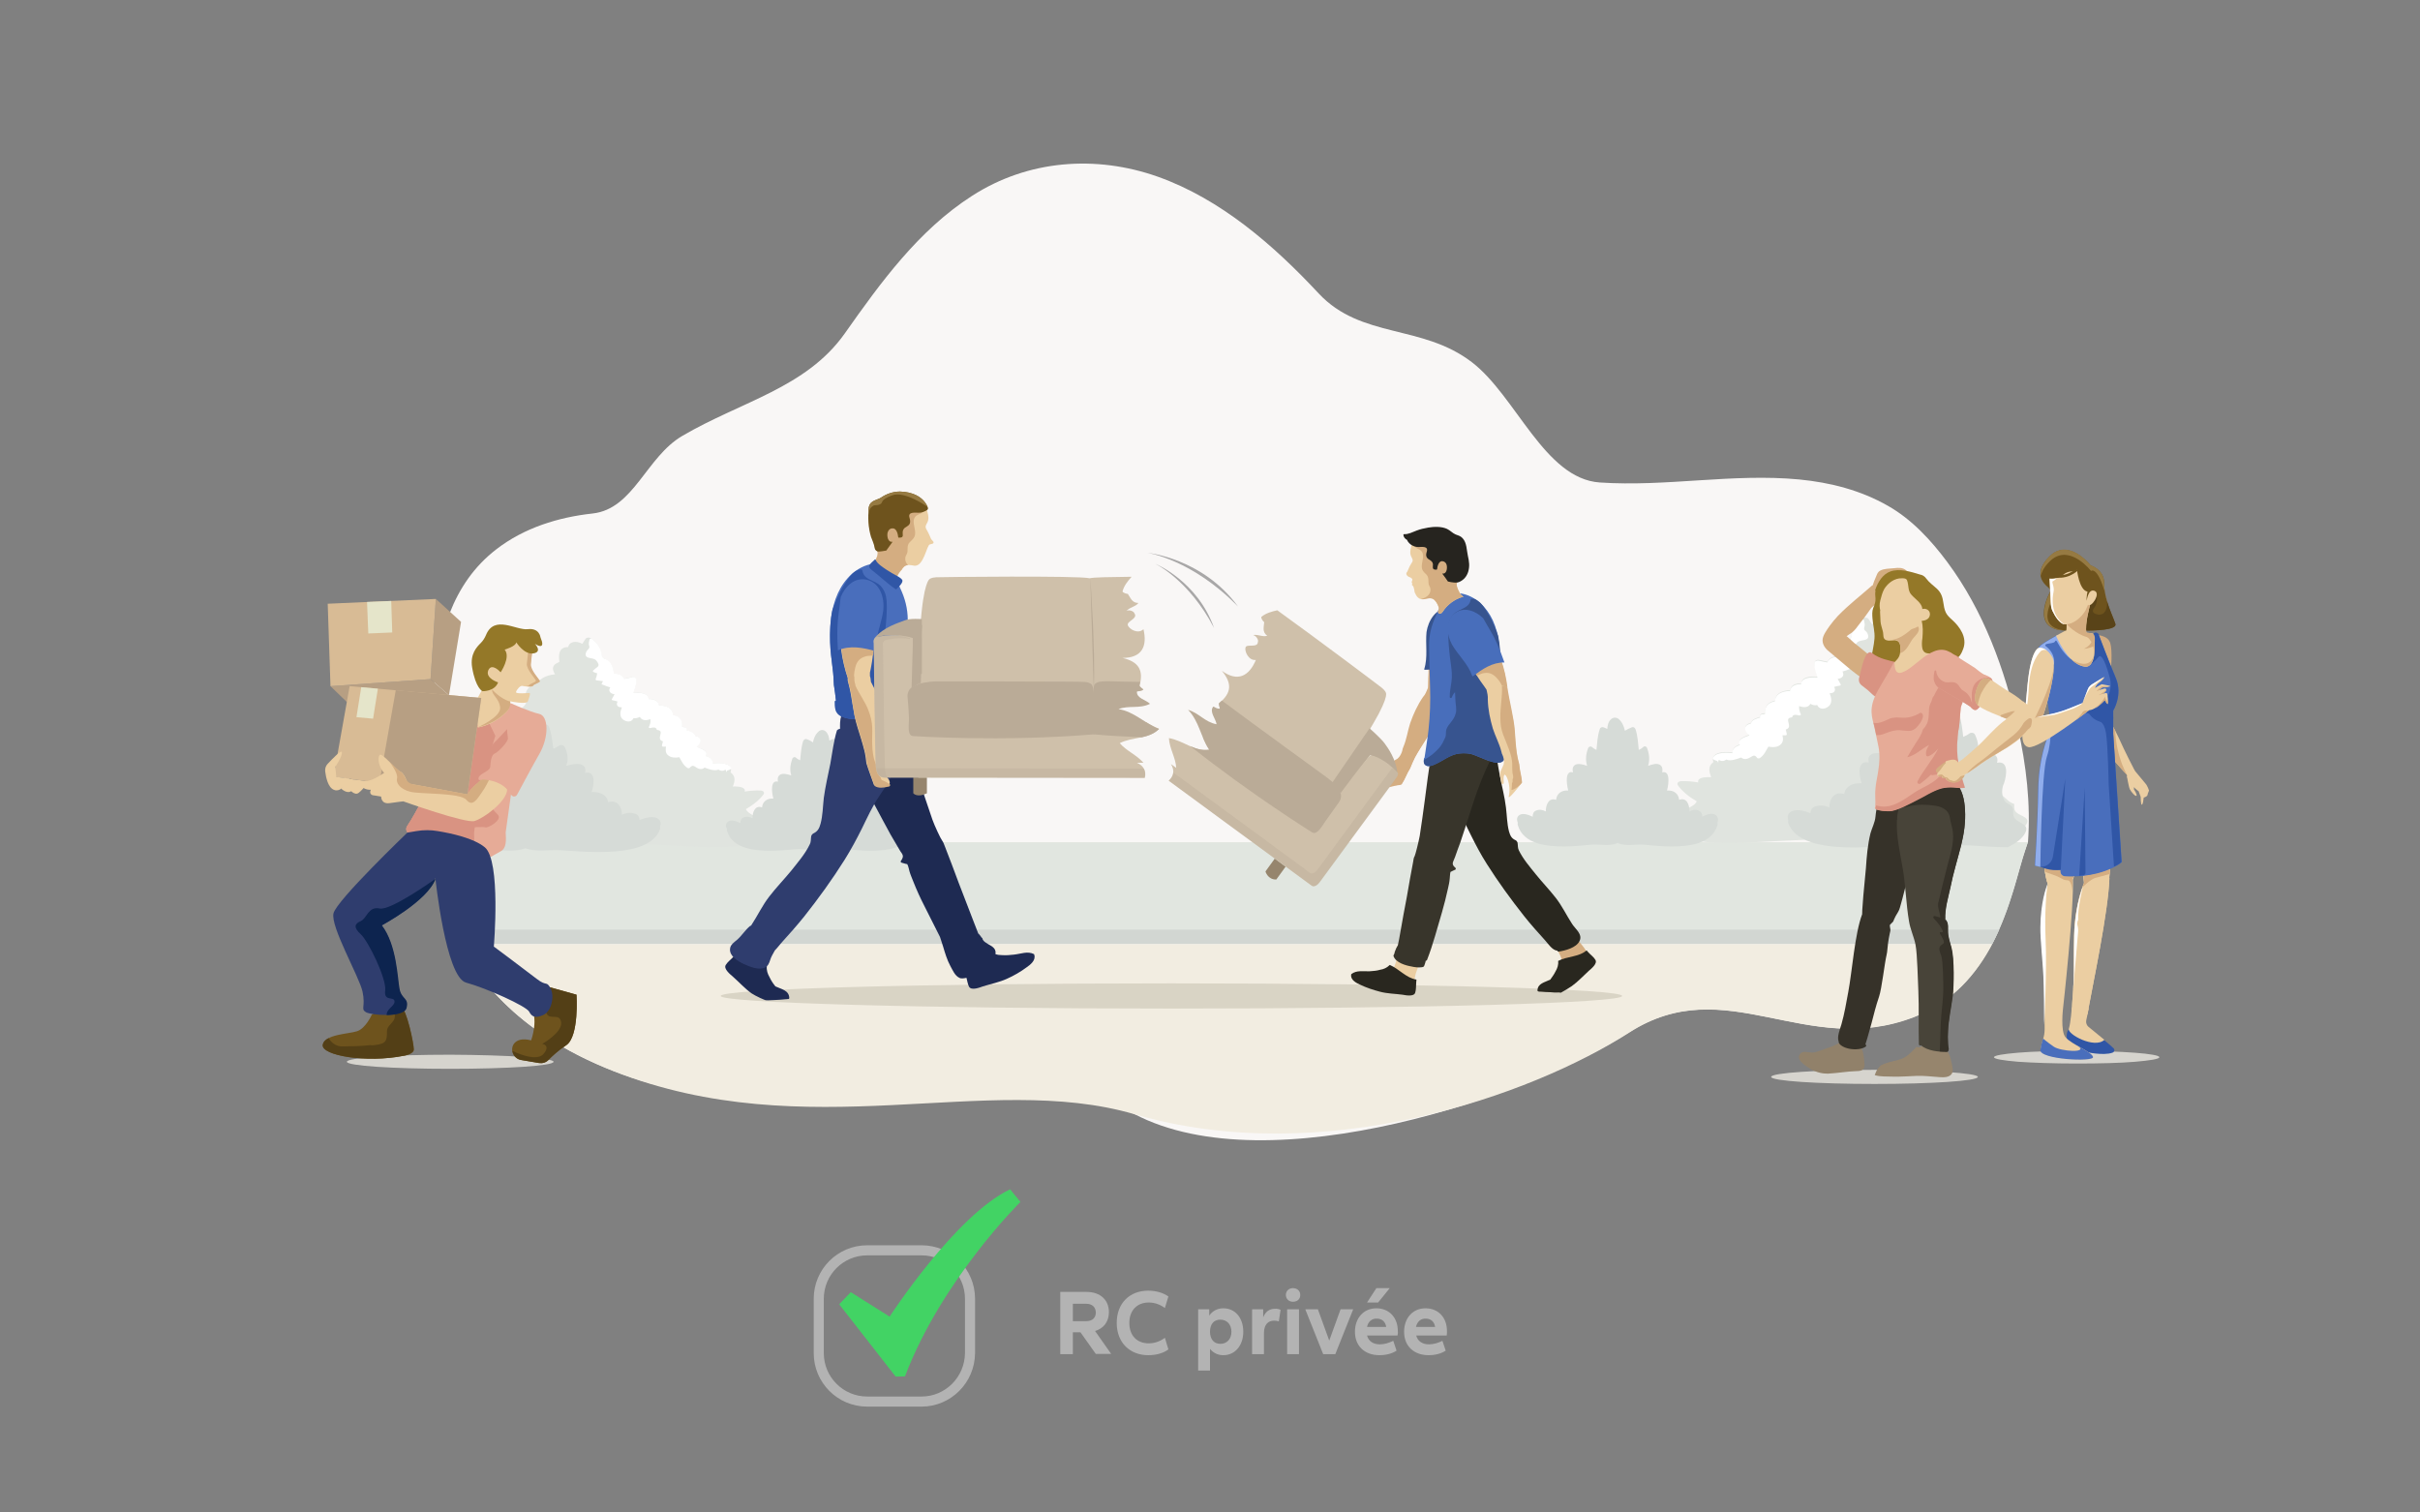 <?xml version="1.0" encoding="utf-8"?>
<!-- Generator: Adobe Illustrator 24.2.3, SVG Export Plug-In . SVG Version: 6.00 Build 0)  -->
<svg version="1.1" id="Ebene_1" xmlns="http://www.w3.org/2000/svg" xmlns:xlink="http://www.w3.org/1999/xlink" x="0px" y="0px"
	 viewBox="0 0 960 600" style="enable-background:new 0 0 960 600;" xml:space="preserve">
<rect x="0" y="0" width="960" height="600" fill="#808080" stroke="none"/>
<style type="text/css">
	.st0{clip-path:url(#SVGID_2_);}
	.st1{fill:#E4E3E0;}
	.st2{fill:#F7F7F7;}
	.st3{clip-path:url(#SVGID_4_);}
	.st4{fill:#F9F7F6;}
	.st5{fill:#E0E4DF;}
	.st6{fill:#D2D6D2;}
	.st7{fill:#B9BAB9;}
	.st8{fill:#D2D2CF;}
	.st9{fill:#494949;}
	.st10{fill:#353535;}
	.st11{opacity:0.27;fill:#606060;}
	.st12{fill:#919190;}
	.st13{fill:none;stroke:#494949;stroke-width:2;stroke-miterlimit:10;}
	.st14{fill:none;stroke:#494949;stroke-width:4;stroke-miterlimit:10;}
	.st15{fill:#AFAFAF;}
	.st16{fill:#FFFFFF;}
	.st17{fill:#E8E7E6;}
	.st18{fill:#4F4F4E;}
	.st19{fill:none;stroke:#000000;stroke-width:9;stroke-miterlimit:10;}
	.st20{fill:#BCBCBB;}
	.st21{fill:none;stroke:#E8E7E6;stroke-width:2;stroke-miterlimit:10;}
	.st22{display:none;}
	.st23{display:inline;fill:#D6D4CE;}
	.st24{display:inline;fill:#82735F;}
	.st25{display:inline;fill:#80725D;}
	.st26{display:inline;fill:#96856D;}
	.st27{display:inline;fill:#D6CEB6;}
	.st28{display:inline;}
	.st29{fill:#96856D;}
	.st30{fill:#BAB193;}
	.st31{fill:#484439;}
	.st32{fill:#D6CEB6;}
	.st33{clip-path:url(#SVGID_6_);fill:#F7F7F7;}
	.st34{clip-path:url(#SVGID_6_);fill:#E4E3E0;}
	.st35{fill:#3056A6;}
	.st36{fill:#496EBC;}
	.st37{fill:#A6AF9A;}
	.st38{fill:#FAF7EF;}
	.st39{fill:#B71E3F;}
	.st40{fill:#D6D4CE;}
	.st41{fill:#D49E72;}
	.st42{fill:#DBB291;}
	.st43{fill:#F9D4BB;}
	.st44{opacity:0.2;fill:#6E531D;}
	.st45{fill:#82735F;}
	.st46{fill:#80725D;}
	.st47{fill:#B2B1B1;}
	.st48{clip-path:url(#SVGID_8_);fill:#F7F7F7;}
	.st49{clip-path:url(#SVGID_8_);fill:#E4E3E0;}
	.st50{fill:#DDDEDD;}
	.st51{fill:#C8C3C3;}
	.st52{fill:#E2DED3;}
	.st53{fill:#CAD8CA;}
	.st54{fill:#8C8A85;}
	.st55{fill:#EBE1BF;}
	.st56{fill:#F2EDE1;}
	.st57{fill:#D7D3C8;}
	.st58{fill:#E5DFCF;}
	.st59{fill:#777777;}
	.st60{fill:#EDE7DA;}
	.st61{fill:#565556;}
	.st62{fill:#D3C8AB;}
	.st63{fill:#FFE8B0;}
	.st64{fill:#FFDD99;}
	.st65{fill:#E5C68F;}
	.st66{fill:none;stroke:#D3C8AB;stroke-width:2;stroke-linecap:round;stroke-miterlimit:10;}
	.st67{clip-path:url(#SVGID_10_);}
	.st68{display:inline;fill:#E0E0DE;}
	.st69{display:inline;fill:#FFFFFF;}
	.st70{display:inline;fill:#BBBCBA;}
	.st71{display:inline;fill:none;stroke:#0D244F;stroke-width:1.829;stroke-miterlimit:10;}
	.st72{fill:#E0E0DE;}
	.st73{display:none;opacity:0.41;fill:#E0E0DE;}
	.st74{opacity:0.5;clip-path:url(#SVGID_12_);}
	.st75{display:none;fill:#FFFFFF;}
	.st76{fill:#BBBCBA;}
	.st77{fill:#0D244F;}
	.st78{opacity:0.5;clip-path:url(#SVGID_14_);}
	.st79{clip-path:url(#SVGID_16_);}
	.st80{fill:#D9D4C5;}
	.st81{fill:#D6B958;}
	.st82{fill:#EDE3C7;}
	.st83{fill:#E0C877;}
	.st84{fill:#EBD898;}
	.st85{clip-path:url(#SVGID_18_);fill:#D8D8D8;}
	.st86{clip-path:url(#SVGID_18_);fill:#F7F7F7;}
	.st87{opacity:0.5;}
	.st88{opacity:0.5;clip-path:url(#SVGID_20_);}
	.st89{fill:#ED2E2E;}
	.st90{clip-path:url(#SVGID_22_);fill:#D8D8D8;}
	.st91{clip-path:url(#SVGID_22_);fill:#F7F7F7;}
	.st92{fill:#DDD9D0;}
	.st93{fill:#CCC6C2;}
	.st94{fill:none;stroke:#898476;stroke-width:0.75;stroke-linecap:round;stroke-miterlimit:10;}
	.st95{fill:#EACE86;}
	.st96{fill:#EAA968;}
	.st97{fill:#DD3131;}
	.st98{fill:none;stroke:#9B9B9B;stroke-miterlimit:10;}
	.st99{fill:#B5C49B;}
	.st100{fill:#69CC66;}
	.st101{fill:#4DEF7B;}
	.st102{fill:#AFA8A0;}
	.st103{opacity:0.5;clip-path:url(#SVGID_24_);}
	.st104{clip-path:url(#SVGID_26_);}
	.st105{opacity:0.5;clip-path:url(#SVGID_28_);}
	.st106{opacity:0.5;clip-path:url(#SVGID_30_);}
	.st107{fill:#003781;}
	.st108{clip-path:url(#SVGID_32_);}
	.st109{display:inline;clip-path:url(#SVGID_34_);fill:#F9F7F6;}
	.st110{display:inline;clip-path:url(#SVGID_34_);fill:#F2EDE1;}
	.st111{display:inline;clip-path:url(#SVGID_34_);fill:#D9D4C5;}
	.st112{display:inline;clip-path:url(#SVGID_34_);}
	.st113{fill:#E1E6E0;}
	.st114{fill:#D6DBD7;}
	.st115{fill:#CFC0AA;}
	.st116{fill:#BAAB97;}
	.st117{opacity:0.41;fill:#BAAB97;}
	.st118{fill:#A8A7A7;}
	.st119{fill:#D4AD81;}
	.st120{fill:#1E2A52;}
	.st121{fill:#EBCEA2;}
	.st122{fill:#2F3D6E;}
	.st123{fill:#6E531D;}
	.st124{fill:#967A42;}
	.st125{fill:#3055A5;}
	.st126{fill:#38352B;}
	.st127{fill:#486EBB;}
	.st128{display:inline;fill:#D8BB95;}
	.st129{display:inline;fill:#B79F83;}
	.st130{fill:#D8BB95;}
	.st131{fill:#B79F83;}
	.st132{display:inline;fill:#26241F;}
	.st133{fill:#2E2B23;}
	.st134{fill:#363229;}
	.st135{fill:#DBE6EC;}
	.st136{display:none;fill:#F7F7F7;}
	.st137{display:inline;fill:#5D9FE8;}
	.st138{display:inline;fill:#363229;}
	.st139{display:inline;fill:none;stroke:#5D9FE8;stroke-width:0.3;stroke-miterlimit:10;}
	.st140{display:inline;fill:#2E2B23;}
	.st141{display:inline;fill:#DBE6EC;}
	.st142{display:inline;fill:#F7F7F7;}
	.st143{display:inline;fill:#6E6559;}
	.st144{display:inline;fill:#9C8F7E;}
	.st145{fill:#9C8F7E;}
	.st146{display:inline;fill:#BAAB97;}
	.st147{fill:#C7B7A1;}
	.st148{fill:#27241F;}
	.st149{fill:#36312B;}
	.st150{fill:#61491A;}
	.st151{fill:#3A62B4;}
	.st152{fill:#4B6EB4;}
	.st153{fill:none;stroke:#27241F;stroke-width:5;stroke-miterlimit:10;}
	.st154{fill:#FBE585;}
	.st155{fill:#FBD285;}
	.st156{fill:none;}
	.st157{fill:#B0B0AD;}
	.st158{fill:#D6D6D3;}
	.st159{display:inline;fill:#C7B7A1;}
	.st160{display:none;fill:#6E6559;}
	.st161{display:none;fill:#9C8F7E;}
	.st162{fill:#AA9D8C;}
	.st163{opacity:0.5;clip-path:url(#SVGID_36_);}
	.st164{clip-path:url(#SVGID_38_);fill:#F9F7F6;}
	.st165{clip-path:url(#SVGID_38_);fill:#F2EDE1;}
	.st166{clip-path:url(#SVGID_38_);}
	.st167{fill:#1D2645;}
	.st168{fill:#728DA1;}
	.st169{fill:#3156A4;}
	.st170{fill:#CAD4DE;}
	.st171{fill:#49648C;}
	.st172{opacity:0.35;fill:#49648C;}
	.st173{fill:#6A98E4;}
	.st174{fill:#CDD3E0;}
	.st175{fill:#90ADEC;}
	.st176{fill:#9B8C7B;}
	.st177{fill:#E6AB97;}
	.st178{opacity:0.56;fill:#49648C;}
	.st179{opacity:0.5;clip-path:url(#SVGID_40_);}
	.st180{clip-path:url(#SVGID_42_);}
	.st181{fill:#42D364;}
	.st182{opacity:0.5;clip-path:url(#SVGID_44_);}
	.st183{fill:#533F16;}
	.st184{fill:#D99382;}
	.st185{fill:#947828;}
	.st186{fill:#BFB04E;}
	.st187{fill:#E5E5CA;}
	.st188{fill:none;stroke:#B3B3B3;stroke-width:4;stroke-miterlimit:10;}
	.st189{fill:#B3B3B3;}
	.st190{fill:#594318;}
	.st191{fill:none;stroke:#6E531D;stroke-miterlimit:10;}
	.st192{fill:#91816A;}
	.st193{fill:#37548F;}
	.st194{fill:#29271F;}
	.st195{fill:#26241F;}
	.st196{fill:none;stroke:#FFFFFF;stroke-linecap:round;stroke-linejoin:round;stroke-miterlimit:10;}
	.st197{fill:#5759FE;}
	.st198{fill:#F7DD5E;}
	.st199{fill:#C18E61;}
	.st200{fill:#D6D4D7;}
	.st201{fill:#ACA9AF;}
	.st202{fill:#EAEAEA;}
	.st203{fill:#969399;}
	.st204{fill:#C7C8CD;}
	.st205{opacity:0.2;}
	.st206{opacity:0.3;fill:#FFFFFF;}
	.st207{clip-path:url(#SVGID_46_);}
	.st208{opacity:0.5;clip-path:url(#SVGID_48_);}
	.st209{fill:#C2DDE5;}
	.st210{fill:#37658F;}
</style>
<g>
	<path class="st188" d="M365.6,556h-21.6c-10.6,0-19.2-8.6-19.2-19.2v-21.6c0-10.6,8.6-19.2,19.2-19.2h21.6
		c10.6,0,19.2,8.6,19.2,19.2v21.6C384.7,547.4,376.1,556,365.6,556z"/>
	<path class="st181" d="M332.9,517.4l4.6-4.8l15.4,9.7c0,0,26.1-40.2,47.8-50.5l4.1,5c0,0-31.2,30.8-45.8,69.2l-3.7,0.1L332.9,517.4
		z"/>
	<g>
		<path class="st189" d="M428.6,528.5h-3v8.7h-5v-24.7h10.4c5.6,0,8.9,3.3,8.9,8c0,3.7-2,6.5-5.5,7.5l6.4,9.1h-6.1L428.6,528.5z
			 M425.6,524.1h5.3c2.5,0,3.8-1.4,3.8-3.4c0-2.1-1.4-3.5-3.8-3.5h-5.3V524.1z"/>
		<path class="st189" d="M443,524.8c0-7.8,5.1-12.8,12.5-12.8c3.2,0,6,0.9,8,2.3l-1.4,4.6c-1.8-1.4-4.1-2.2-6.4-2.2
			c-4.6,0-7.7,3.1-7.7,8.1c0,5,3,8.1,7.7,8.1c2.3,0,4.6-0.8,6.4-2.2l1.4,4.6c-2,1.5-4.8,2.3-8,2.3C448.2,537.6,443,532.6,443,524.8z
			"/>
		<path class="st189" d="M493.2,528.3c0,5.5-3.3,9.3-7.9,9.3c-2.1,0-3.9-0.8-5.3-2.5v8.6h-4.7v-24.3h4.4v2.5c1.4-2,3.4-2.9,5.6-2.9
			C490,519,493.2,522.8,493.2,528.3z M488.5,528.3c0-2.9-1.8-4.8-4.4-4.8c-2.6,0-4.1,1.8-4.1,4.8s1.6,4.8,4.1,4.8
			C486.8,533.1,488.5,531.1,488.5,528.3z"/>
		<path class="st189" d="M508,519.6l-0.7,4.6c-0.6-0.2-1.2-0.3-1.9-0.3c-2.4,0-4,1.6-4,5v8.3h-4.7v-17.8h4.4v3.2
			c0.9-2.3,2.5-3.4,4.6-3.4C506.5,519.1,507.3,519.3,508,519.6z"/>
		<path class="st189" d="M510.1,513.7c0-1.6,1.2-2.7,2.8-2.7c1.7,0,2.9,1.1,2.9,2.7c0,1.6-1.1,2.7-2.9,2.7
			C511.3,516.4,510.1,515.3,510.1,513.7z M515.3,519.4v17.8h-4.7v-17.8H515.3z"/>
		<path class="st189" d="M536.8,519.4l-7.1,17.8h-4.8l-7.1-17.8h5l4.5,12.4l4.5-12.4H536.8z"/>
		<path class="st189" d="M554.4,529.8h-12.1c0.6,2.3,2.5,3.5,5.1,3.5c1.8,0,3.7-0.6,5.3-1.4l1.3,3.9c-1.8,1.2-4.2,1.8-6.8,1.8
			c-5.7,0-9.7-3.5-9.7-9.3c0-5.5,3.5-9.3,8.5-9.3c5,0,8.5,3.6,8.5,9C554.6,528.7,554.5,529.2,554.4,529.8z M546.7,516.7h-4.4
			l3.7-5.7h5.3L546.7,516.7z M542.3,526.4h7.6c-0.3-2.1-1.7-3.3-3.7-3.3C544.2,523,542.7,524.3,542.3,526.4z"/>
		<path class="st189" d="M573.9,529.8h-12.1c0.6,2.3,2.5,3.5,5.1,3.5c1.8,0,3.7-0.6,5.3-1.4l1.3,3.9c-1.8,1.2-4.2,1.8-6.8,1.8
			c-5.7,0-9.7-3.5-9.7-9.3c0-5.5,3.5-9.3,8.5-9.3c5,0,8.5,3.6,8.5,9C574,528.7,574,529.2,573.9,529.8z M561.7,526.4h7.6
			c-0.3-2.1-1.7-3.3-3.7-3.3C563.6,523,562.2,524.3,561.7,526.4z"/>
	</g>
</g>
<g>
	<path class="st4" d="M800.5,288.8c-5.1-23.1-13.7-46.6-28-65.8c-6.4-8.6-14-16.9-23.5-22.3c-10.8-6.2-22.9-9.3-35.3-10.5
		c-26.4-2.5-52.7,3-79.1,1.2c-21.9-1.5-33.2-34.3-50.7-47.7c-19.8-15.2-43.9-9.2-60.8-27.3c-17.8-19.1-38.8-37.4-63.8-46.3
		c-24.6-8.7-51.5-6.7-73.7,7.6c-21.2,13.6-36.2,34.3-50.5,54.6c-15.3,21.6-41,26.9-64.4,40.6c-14.4,8.4-19.3,29-35.6,30.8
		c-13.7,1.5-27.2,5.7-38.2,14.2c-17.7,13.6-23.2,34.8-24.9,56.1c-0.8,9.9-1.1,19.8-1.3,29.7c-0.2,8.8-1.3,19.9,2.2,28.2
		c0,0-7,62.6,70.3,92.9c77.3,30.4,152.7-11.3,206.7,17.1c54,28.4,157.5-7.5,196.2-32.3c38.6-24.8,70.1,10.4,113.1-6.2
		c33.7-12.9,39.1-51.8,44.3-66.6c0.2-0.7,0.5-1.4,0.7-2.1c0-0.1,0.1-0.2,0.1-0.3c0.1-0.2,0.1-0.3,0.2-0.5
		C805.6,318.9,803.8,303.6,800.5,288.8z"/>
	<path class="st56" d="M790.4,374.4c-6.3,11.9-15.7,23.2-31.1,29.1c-43.1,16.6-74.5-18.7-113.1,6.2C607.5,434.5,525.3,463.9,450,442
		c-58.6-17.1-129.5,13.2-206.7-17.1c-33.8-13.3-51.5-32.8-60.7-50.4H790.4z"/>
	<g>
		<path class="st113" d="M804.5,334.1c-0.1,0.2-0.1,0.3-0.2,0.5c0,0.1-0.1,0.2-0.1,0.3c-0.2,0.7-0.5,1.4-0.7,2.1
			c-2.8,8.1-5.7,23.2-13.2,37.5H182.5c-9.5-18.3-9.9-34.7-9.7-40.4L804.5,334.1C804.5,334,804.5,334,804.5,334.1z"/>
		<g>
			<path class="st5" d="M307.8,329.2c0-0.2-0.1-0.5-0.5-0.7c-0.8-1-2.1-1.6-3.8-1.8c0.1-0.1,0.3-0.2,0.4-0.4
				c0.6-0.7,1.3-1.6,0.9-2.4c-0.1-0.2-0.6-0.4-0.9-0.2c-0.6,0.5-0.8,1.2-1.5,1.8c-0.1,0.1-0.2,0.2-0.3,0.2c-1.3-2-5.1-2.3-6.2-4.7
				c2.9-1.7,5.4-3.7,7-5.9c0.5-0.7-0.1-1.5-1.2-1.5c-2.2-0.1-4.2,0.1-6.3,0.4c0.5-1.6-1.9-2.1-4.7-2c0.8-2,1.3-4-0.9-5.6
				c1.2-3.3-3.2-4.1-7.1-3.5c0-1.4-0.9-2.5-2.8-3c1.2-1.9-1.1-2.7-3.6-3.6c1.9-1.5,2.5-3.6-0.6-4.4c-0.3-1.3-1.8-1.7-3.5-2.3
				c0.3-0.4,0.1-1-0.6-1.1c-0.4-0.1-0.7-0.1-1.1-0.2c0.2-2.2-0.7-4-3.6-4.7c-0.1-2.4-2.2-3.7-5.6-3.8c-0.2-1.7-1.6-2.6-4.1-2.5
				c0-2.2-3-2.8-6-2.4c0.6-1.8,1.3-3.5,1.1-5.4c0-0.6-0.8-1-1.6-0.9c-1.1,0.2-2.1,0.4-3.2,0.7c-0.5-1.3-2-2-4-2.1
				c-0.3-2-1-4.9-3.6-5.8c-1.7-0.6-1.4-2.8-1.9-4c-0.7-1.7-1.8-3-3.6-4.2c-0.6-0.4-1.7-0.4-2.1,0.2c-0.4,0.6-0.9,1.3-1.3,2
				c-2.3-1.3-5.2-1-5.6,1.3c-4-0.1-3.8,3.5-3.5,5.9c-3.1,1.1-3,2.9-1.7,4.9c-2.2,0.2-3.9,0.7-5.7,2c-2.7,2-6.4,3.4-5.9,6.5
				c0.3,1.5,0.6,2.8-0.8,4.2c-0.7,0.7-1.6,1.3-2.2,2.1c-1.4,1.8-0.4,4.2,0.7,5.9c0.5,0.7,1.8,1.9,0.2,2.5c-0.8,0.3-1.6,0.6-2.4,1
				c-1.1,0.5-1.7,1.3-1.8,2.3c-0.2,1.5,0.3,2.3-1.7,3.2c-1.2,0.5-1.7,1.4-1.9,2.3c-0.4,1.4,1.1,2.7,1,4c-0.2,1.7-2.1,2.4-2.6,3.9
				c-1,2.6,1,4.1,2.4,6.3c-1.4-0.2-3.1,0.3-3,1.6c0,0.2,0,0.4,0,0.6c-0.5-0.2-0.9-0.5-1.4-0.7c-1.7-0.7-4,0.1-4.4,1.3
				c-1.2-0.2-2.4,0.3-3,1.1c-1.2-0.2-2.4-0.2-3.5,0.2c-2.1,0.8-2.9,2.5-4.9,3.4c-0.1,0.1-0.2,0.1-0.4,0.2c-0.2,0.1-0.4,0.1-0.6,0.2
				c-0.1,0.7,0.1,1.4-0.2,2.2c-0.8,2.3-6.1,2.2-4.4,5.2c1.4,2.5,4.8,4.2,8.1,5.5c8-0.2,16-0.1,24,0c11.5,0.2,23-0.2,34.5-0.1
				c10.7,0.1,21.3,0.7,32,1.3c8.7,0.5,17.7,0.8,26.1-0.9c2.9-0.6,2.7-3.3,0-4c-0.5-0.1-1.1-0.2-1.6-0.3c-0.1-0.1-0.1-0.2-0.2-0.3
				c-0.1-0.1-0.2-0.2-0.2-0.2c1.2-0.1,2.4-0.1,3.6-0.1c0.8,0.2,1.8,0.3,2.8,0.2c1.2,0.1,2.4,0.3,3.6,0.7c0.5,0.1,1-0.3,0.6-0.5
				c-0.1-0.1-0.3-0.2-0.4-0.2c0.2,0,0.4-0.1,0.5-0.2c0.1,0.2,0.3,0.5,0.4,0.7c0.1,0.3,0.8,0.2,0.8-0.1
				C308.2,330,308,329.6,307.8,329.2z"/>
			<path class="st114" d="M261.2,324.9c-1.7-1.4-5.1-0.6-7.5,0.4c0-1.1-0.5-2.2-2.1-2.6c-1.7-0.5-3.4-0.2-4.9,0.5
				c0-3.1-1.7-6.1-5.5-5c-0.3-2.7-3-4.2-6.5-4c1.1-3.4,1.6-8.5-2.6-7.6c0.3-1.3,0.2-2.7-1.5-3.3c-1.7-0.6-4,0-6,0.5
				c1-2.5,0.6-4.9-0.6-7.5c-0.3-0.7-1.4-1-2.2-0.5c-0.7,0.5-1.5,0.9-2.3,1.2c-0.4-2.9-0.6-5.9-1.7-8.7c-0.2-0.6-1.1-1.1-1.9-0.9
				c-0.8,0.2-1.5,0.5-2.1,0.7c0-1.6-0.5-3-2-4.1c-1.2-0.9-3-0.9-4.1,0c-1.9,1.4-2.7,3.1-3.2,4.9c-1.1-0.6-2.4-1.1-3.8-1.5
				c-0.8-0.2-1.7,0.3-1.9,0.9c-1.1,2.9-1.3,5.8-1.7,8.7c-0.8-0.3-1.6-0.7-2.3-1.2c-0.7-0.6-1.8-0.3-2.2,0.5c-1.2,2.6-1.5,5-0.6,7.5
				c-2-0.5-4.4-1.1-6.1-0.5c-1.7,0.6-1.8,2-1.5,3.3c-4.2-0.9-3.7,4.2-2.6,7.6c0.9,1.7,0.9,3.8,0.3,5.5c-0.3,0.9-0.8,1.6-1.8,2.2
				c-2.7,1.3-1.4,2.8-1.9,4.6c-0.8,2.7-6.1,2.5-4.4,6c1.2,2.4,3.7,4.1,6.5,5.5c4.6,0,9.1-0.4,13.7-0.7c4.8-0.3,9.9,0.9,14.2-0.8
				c4.3,1.6,9.4,0.5,14.2,0.8c4.8,0.3,9.6,0.7,14.4,0.7c9,0,21.8-0.9,24.8-9c0.1-0.3,0.1-0.6,0-0.9
				C262.2,326.8,262.3,325.8,261.2,324.9z"/>
			<g>
				<path class="st16" d="M238.7,271.2c0.2-0.3,0.3-0.7,0.5-1c-0.8-0.1-1.7-0.2-2.5-0.3c-0.3,0-0.5-0.3-0.4-0.5
					c0.3-0.7,0.5-1.5,0.6-2.3c-0.5-0.1-0.9-0.3-1.4-0.5c-0.3-0.1-0.4-0.4-0.2-0.6c0.5-0.5,1.2-1,1.8-1.5c0.8-0.7,0-1.8-0.6-2.5
					c-0.8-1-2.7-0.7-3.7-1.4c-0.8-0.6-0.5-1.7,0-2.4c0.2-0.3,0.3-0.3,0.5-0.6c0.6-0.5,0.6-1,0.4-1.5c-0.3-0.7,0-1.8,0.2-2.5
					c0-0.2,0.4-0.3,0.7-0.3c1.7,1.2,2.8,2.5,3.5,4.1c0.6,1.2,0.2,3.5,1.9,4c2.6,0.8,3.3,3.7,3.6,5.8c2,0,3.5,0.8,4,2.1
					c1.1-0.2,2.1-0.4,3.2-0.7c0.8-0.2,1.6,0.3,1.6,0.9c0.2,1.9-0.5,3.6-1.1,5.4c3-0.3,6,0.2,6,2.4c2.5,0,3.9,0.9,4.1,2.5
					c3.4,0.1,5.5,1.4,5.6,3.8c3,0.6,3.8,2.4,3.6,4.7c0.4,0.1,0.7,0.2,1.1,0.2c0.7,0.1,1,0.7,0.6,1.1c1.7,0.5,3.2,1,3.5,2.3
					c3.1,0.8,2.5,2.9,0.6,4.4c2.4,1,4.7,1.7,3.6,3.6c1.9,0.5,2.8,1.6,2.8,3c3.2-0.5,6.8,0,7.3,2c-0.4,0.4-1,0.6-1.6,0.8
					c0,0-0.1,0-0.1,0c0,0.1-0.1,0.3-0.1,0.4c0,0.1-0.3,0.1-0.3,0c0-0.1,0-0.3,0.1-0.4c-0.2-0.1-0.3-0.2-0.3-0.4
					c-0.1,0.1-0.3,0.2-0.5,0.3c-0.8,0.4-1.7,0.1-2.3-0.3c-1.6,0.7-3.9-0.2-5.5-0.8c-0.5,0.5-1.2,0.7-2.2,0.5
					c-0.6-0.2-1.2-0.6-1.6-0.9c-1-0.6-1.5-0.2-2.1,0.5c-0.2,0.2-0.6,0.2-0.8,0.1c-1.8-1.1-2.4-2.8-3.3-4.3c-1.7,0.3-3.3,0.2-4.5-0.8
					c-1.1-0.9-1-2.3-0.8-3.4c-0.4,0-0.8,0-1.1,0c-0.4,0-0.5-0.2-0.5-0.4c0.1-0.6,0.2-1.1,0.4-1.7c-3.1-0.9,1-4.2-2.2-4.5
					c-0.1,0-0.3-0.1-0.3-0.2c-0.2-1-1.5-0.9-2.4-0.6c-0.4,0.1-0.9-0.1-0.7-0.4c0.5-1,0.8-2,0.6-3.1c-2,0.7-3.3,0.5-4.2-0.9
					c-0.7,0.4-1.5,0.6-2.5,0.5c-0.6,1.5-2.5,1.8-4.2,0.5c-1.5-1.2-1-3.3-0.4-4.8c-1.8,0.1-2.4-1.1-1.7-2.3c-0.7-0.2-1.3-0.4-2-0.5
					c-0.2,0-0.4-0.3-0.3-0.4c0.4-0.7,0.8-1.4,1.1-2c-1.9-0.2-2.6-1.5-1.7-2.7c-1.1-0.3-2.1-0.7-3-1.1
					C238.6,271.6,238.6,271.4,238.7,271.2z"/>
			</g>
			<path class="st114" d="M288.5,326.2c1.2-1.3,3.5-0.5,5.2,0.3c0-1,0.3-1.9,1.4-2.3c1.2-0.4,2.4-0.2,3.4,0.4c0-2.7,1.2-5.3,3.8-4.3
				c0.2-2.4,2.1-3.7,4.5-3.5c-0.8-2.9-1.1-7.5,1.8-6.7c-0.2-1.2-0.1-2.3,1.1-2.9c1.2-0.5,2.8,0,4.2,0.4c-0.7-2.2-0.4-4.3,0.4-6.6
				c0.2-0.6,1-0.9,1.5-0.4c0.5,0.5,1,0.7,1.6,1c0.3-2.6,0.4-5.1,1.2-7.6c0.2-0.5,0.8-1,1.3-0.8c1,0.3,1.9,0.8,2.6,1.3
				c0.3-1.6,0.9-3.1,2.2-4.3c0.8-0.8,2.1-0.8,2.9,0c1,1,1.3,2.2,1.4,3.6c0.5-0.2,0.9-0.5,1.5-0.6c0.6-0.2,1.2,0.2,1.3,0.8
				c0.8,2.5,0.9,5.1,1.2,7.6c0.5-0.3,1.1-0.6,1.6-1c0.5-0.5,1.3-0.2,1.5,0.4c0.8,2.3,1.1,4.4,0.4,6.6c1.4-0.5,3-1,4.2-0.4
				c1.2,0.5,1.3,1.7,1.1,2.9c2.9-0.8,2.5,3.7,1.8,6.7c2.4-0.2,4.3,1.1,4.5,3.5c2.7-1,3.8,1.6,3.8,4.3c1-0.6,2.2-0.8,3.4-0.4
				c1.1,0.4,1.4,1.3,1.4,2.3c1.7-0.9,4-1.6,5.2-0.3c0.7,0.8,0.7,1.7,0.3,2.6c0.1,0.2,0.1,0.5,0,0.8c-2.1,7.2-10.9,7.9-17.2,7.9
				c-3.3,0-6.6-0.4-9.9-0.6c-3.3-0.3-6.9,0.8-9.8-0.7c-3,1.4-6.5,0.4-9.8,0.7c-3.3,0.3-6.6,0.6-9.9,0.6c-6.2,0-15.1-0.8-17.2-7.9
				c-0.1-0.3-0.1-0.6,0-0.8C287.8,327.9,287.8,327,288.5,326.2z"/>
		</g>
		<g>
			<path class="st5" d="M660.3,326.7c0-0.2,0.1-0.5,0.5-0.7c0.9-1.1,2.3-1.7,4-2c-0.1-0.1-0.3-0.2-0.4-0.4c-0.7-0.7-1.4-1.7-1-2.6
				c0.1-0.3,0.7-0.4,1-0.2c0.7,0.6,0.9,1.3,1.6,1.9c0.1,0.1,0.2,0.2,0.4,0.2c1.4-2.2,5.5-2.5,6.7-5c-3.1-1.8-5.8-4-7.5-6.4
				c-0.5-0.7,0.1-1.6,1.3-1.6c2.3-0.1,4.5,0.1,6.8,0.5c-0.5-1.8,2-2.2,5.1-2.1c-0.8-2.1-1.4-4.3,0.9-6c-1.3-3.6,3.5-4.4,7.6-3.8
				c0-1.5,0.9-2.6,3-3.2c-1.2-2.1,1.2-2.9,3.8-3.9c-2.1-1.6-2.7-3.9,0.6-4.7c0.3-1.4,1.9-1.8,3.7-2.4c-0.4-0.4-0.1-1.1,0.7-1.2
				c0.4-0.1,0.8-0.2,1.2-0.2c-0.2-2.4,0.7-4.3,3.9-5c0.1-2.6,2.4-4,6-4.1c0.2-1.8,1.7-2.8,4.4-2.7c0-2.4,3.2-3,6.5-2.6
				c-0.6-1.9-1.4-3.8-1.2-5.8c0.1-0.6,0.8-1.1,1.7-0.9c1.1,0.2,2.3,0.5,3.4,0.7c0.5-1.4,2.1-2.2,4.2-2.2c0.3-2.1,1.1-5.3,3.8-6.2
				c1.9-0.6,1.5-3,2.1-4.3c0.8-1.8,1.9-3.2,3.8-4.5c0.6-0.4,1.9-0.4,2.3,0.2c0.5,0.7,0.9,1.4,1.4,2.1c2.5-1.4,5.6-1.1,6,1.4
				c4.3-0.1,4.1,3.7,3.7,6.4c3.3,1.2,3.2,3.1,1.9,5.3c2.3,0.2,4.2,0.8,6.1,2.2c2.9,2.1,6.9,3.7,6.3,7c-0.3,1.6-0.6,3,0.8,4.5
				c0.8,0.7,1.7,1.4,2.3,2.2c1.4,1.9,0.4,4.5-0.8,6.4c-0.5,0.8-1.9,2-0.2,2.7c0.9,0.4,1.7,0.7,2.5,1.1c1.2,0.6,1.8,1.4,1.9,2.4
				c0.2,1.6-0.3,2.4,1.8,3.4c1.3,0.6,1.8,1.5,2,2.5c0.4,1.5-1.2,2.8-1,4.3c0.2,1.8,2.2,2.6,2.8,4.2c1.1,2.8-1.1,4.4-2.5,6.7
				c1.5-0.2,3.3,0.4,3.2,1.8c0,0.2,0,0.4,0,0.6c0.5-0.3,1-0.5,1.6-0.7c1.8-0.7,4.3,0.1,4.7,1.4c1.3-0.2,2.6,0.4,3.3,1.2
				c1.2-0.3,2.5-0.3,3.8,0.2c2.3,0.8,3.1,2.7,5.2,3.7c0.1,0.1,0.3,0.1,0.4,0.2c0.2,0.1,0.4,0.1,0.6,0.2c0.1,0.7-0.1,1.5,0.2,2.4
				c0.9,2.5,6.5,2.4,4.7,5.6c-1.5,2.7-5.1,4.5-8.7,5.9c-8.6-0.2-17.1-0.1-25.7,0c-12.3,0.2-24.6-0.2-36.9-0.1
				c-11.5,0.1-22.9,0.7-34.3,1.3c-9.3,0.5-19,0.9-28-0.9c-3.1-0.6-2.9-3.6,0-4.2c0.6-0.1,1.2-0.3,1.8-0.4c0.1-0.1,0.1-0.2,0.2-0.3
				c0.1-0.1,0.2-0.2,0.2-0.3c-1.3-0.1-2.6-0.2-3.9-0.1c-0.9,0.3-1.9,0.3-3,0.2c-1.3,0.1-2.6,0.4-3.9,0.7c-0.5,0.1-1.1-0.3-0.6-0.6
				c0.1-0.1,0.3-0.2,0.5-0.3c-0.2,0-0.4-0.1-0.5-0.2c-0.2,0.2-0.3,0.5-0.4,0.8c-0.1,0.3-0.9,0.3-0.8-0.1
				C659.9,327.7,660,327.2,660.3,326.7z"/>
			<path class="st114" d="M710.2,322.2c1.8-1.5,5.5-0.7,8,0.4c0-1.2,0.5-2.3,2.2-2.8c1.9-0.5,3.7-0.2,5.3,0.5c0-3.3,1.8-6.5,5.9-5.3
				c0.3-2.9,3.2-4.5,6.9-4.3c-1.2-3.6-1.7-9.2,2.8-8.2c-0.3-1.4-0.2-2.9,1.6-3.5c1.8-0.6,4.3,0,6.5,0.5c-1-2.6-0.7-5.3,0.6-8.1
				c0.4-0.8,1.5-1.1,2.3-0.5c0.7,0.6,1.6,0.9,2.4,1.3c0.4-3.2,0.6-6.3,1.8-9.3c0.3-0.7,1.2-1.2,2.1-0.9c0.8,0.2,1.6,0.5,2.3,0.8
				c0-1.7,0.6-3.2,2.1-4.4c1.3-1,3.2-0.9,4.4,0c2,1.5,2.9,3.3,3.4,5.3c1.2-0.7,2.5-1.2,4.1-1.6c0.9-0.2,1.8,0.3,2.1,0.9
				c1.2,3.1,1.4,6.2,1.8,9.3c0.9-0.4,1.7-0.7,2.4-1.3c0.8-0.6,2-0.3,2.3,0.5c1.3,2.8,1.7,5.4,0.6,8.1c2.2-0.6,4.7-1.2,6.5-0.5
				c1.8,0.7,2,2.1,1.6,3.5c4.5-1,4,4.5,2.8,8.1c-0.9,1.8-1,4.1-0.3,5.9c0.4,1,0.8,1.8,2,2.3c2.9,1.4,1.5,3,2.1,4.9
				c0.9,2.9,6.5,2.7,4.7,6.4c-1.2,2.6-4,4.4-7,5.9c-4.9,0-9.8-0.4-14.7-0.7c-5.1-0.3-10.6,0.9-15.2-0.8c-4.6,1.8-10.1,0.5-15.2,0.8
				c-5.1,0.3-10.3,0.7-15.4,0.8c-9.7,0-23.4-0.9-26.6-9.7c-0.1-0.4-0.1-0.7,0-1C709.1,324.2,709,323.1,710.2,322.2z"/>
			<g>
				<path class="st16" d="M734.3,264.6c-0.3-0.3-0.4-0.7-0.5-1.1c0.9-0.1,1.8-0.2,2.7-0.3c0.3,0,0.5-0.3,0.4-0.5
					c-0.3-0.8-0.5-1.6-0.7-2.4c0.5-0.1,1-0.3,1.5-0.5c0.3-0.1,0.4-0.4,0.2-0.6c-0.6-0.6-1.3-1.1-1.9-1.6c-0.8-0.8,0-1.9,0.6-2.6
					c0.9-1.1,2.9-0.8,4-1.5c0.9-0.6,0.5-1.8,0-2.6c-0.2-0.3-0.3-0.4-0.6-0.6c-0.6-0.5-0.6-1-0.4-1.6c0.3-0.8,0-1.9-0.2-2.7
					c-0.1-0.2-0.4-0.4-0.7-0.3c-1.8,1.3-3,2.7-3.7,4.4c-0.6,1.3-0.2,3.7-2.1,4.3c-2.8,0.9-3.5,4-3.8,6.2c-2.1,0-3.7,0.8-4.2,2.2
					c-1.1-0.2-2.3-0.5-3.4-0.7c-0.9-0.2-1.7,0.3-1.7,0.9c-0.2,2,0.6,3.9,1.2,5.8c-3.2-0.3-6.5,0.3-6.5,2.6c-2.6,0-4.2,1-4.4,2.7
					c-3.6,0.1-5.9,1.5-6,4.1c-3.2,0.7-4.1,2.6-3.9,5c-0.4,0.1-0.8,0.2-1.2,0.2c-0.8,0.1-1,0.8-0.7,1.2c-1.8,0.6-3.4,1-3.7,2.4
					c-3.3,0.8-2.7,3.1-0.6,4.7c-2.6,1-5.1,1.8-3.8,3.9c-2.1,0.6-3,1.7-3,3.2c-3.5-0.5-7.3,0-7.8,2.2c0.4,0.4,1.1,0.7,1.8,0.9
					c0,0,0.1,0,0.1,0c0,0.2,0.1,0.3,0.1,0.4c0,0.1,0.3,0.1,0.3,0c0-0.2,0-0.3-0.1-0.5c0.2-0.1,0.3-0.2,0.3-0.4
					c0.1,0.1,0.3,0.3,0.5,0.3c0.9,0.4,1.8,0.1,2.4-0.4c1.7,0.8,4.2-0.2,5.9-0.8c0.6,0.5,1.3,0.8,2.4,0.5c0.7-0.2,1.2-0.6,1.8-0.9
					c1.1-0.7,1.6-0.2,2.2,0.6c0.2,0.2,0.6,0.2,0.9,0.1c1.9-1.2,2.5-3,3.5-4.6c1.8,0.3,3.6,0.3,4.8-0.8c1.2-1,1.1-2.4,0.8-3.7
					c0.4,0,0.8,0,1.2,0c0.4,0,0.6-0.3,0.5-0.5c-0.1-0.6-0.2-1.2-0.4-1.8c3.3-0.9-1.1-4.5,2.3-4.8c0.1,0,0.3-0.1,0.3-0.2
					c0.2-1.1,1.6-0.9,2.6-0.6c0.4,0.1,0.9-0.1,0.8-0.4c-0.5-1.1-0.8-2.2-0.7-3.3c2.1,0.7,3.6,0.6,4.5-0.9c0.8,0.5,1.6,0.7,2.7,0.5
					c0.6,1.6,2.7,2,4.5,0.5c1.6-1.3,1.1-3.5,0.4-5.2c1.9,0.1,2.6-1.2,1.8-2.5c0.7-0.2,1.4-0.4,2.2-0.5c0.3,0,0.5-0.3,0.4-0.5
					c-0.4-0.7-0.8-1.5-1.2-2.2c2.1-0.2,2.7-1.6,1.9-2.9c1.2-0.3,2.2-0.7,3.3-1.2C734.4,265,734.4,264.8,734.3,264.6z"/>
			</g>
			<path class="st114" d="M680.9,323.6c-1.3-1.4-3.8-0.6-5.6,0.4c0-1.1-0.4-2-1.5-2.5c-1.3-0.5-2.5-0.2-3.6,0.4
				c0-2.9-1.2-5.7-4.1-4.6c-0.2-2.5-2.2-3.9-4.8-3.7c0.8-3.1,1.2-8-1.9-7.2c0.2-1.2,0.1-2.5-1.1-3.1c-1.3-0.6-3,0-4.5,0.5
				c0.7-2.3,0.5-4.6-0.4-7c-0.2-0.7-1.1-1-1.6-0.4c-0.5,0.5-1.1,0.8-1.7,1.1c-0.3-2.8-0.4-5.5-1.3-8.2c-0.2-0.6-0.8-1-1.4-0.8
				c-1.1,0.4-2,0.9-2.8,1.4c-0.4-1.7-1-3.3-2.4-4.6c-0.9-0.8-2.2-0.8-3.1,0c-1.1,1-1.4,2.4-1.5,3.9c-0.5-0.3-1-0.5-1.6-0.7
				c-0.6-0.2-1.3,0.2-1.4,0.8c-0.9,2.7-1,5.4-1.3,8.2c-0.6-0.3-1.2-0.6-1.7-1.1c-0.6-0.5-1.4-0.2-1.6,0.4c-0.9,2.4-1.1,4.7-0.4,7
				c-1.5-0.5-3.2-1-4.5-0.5c-1.3,0.6-1.4,1.8-1.1,3.1c-3.1-0.9-2.7,4-1.9,7.2c-2.6-0.2-4.6,1.2-4.8,3.7c-2.8-1-4.1,1.8-4.1,4.6
				c-1.1-0.6-2.4-0.9-3.7-0.4c-1.2,0.4-1.5,1.4-1.5,2.5c-1.8-0.9-4.3-1.7-5.6-0.4c-0.8,0.8-0.7,1.8-0.3,2.8c-0.1,0.3-0.1,0.6,0,0.9
				c2.2,7.7,11.7,8.5,18.4,8.5c3.6,0,7.1-0.4,10.7-0.7c3.5-0.3,7.3,0.8,10.5-0.7c3.2,1.5,7,0.4,10.5,0.7c3.5,0.3,7.1,0.7,10.7,0.7
				c6.7,0,16.2-0.8,18.4-8.5c0.1-0.3,0.1-0.6,0-0.9C681.6,325.4,681.7,324.4,680.9,323.6z"/>
		</g>
		<path class="st6" d="M790.4,374.4H182.5c-1-1.9-1.9-3.7-2.6-5.6h613.2C792.2,370.7,791.3,372.6,790.4,374.4z"/>
	</g>
	<path class="st156" d="M214.4,326.2c1.2,10.3,6.8,19,14.4,25.8c8.5,7.6,18.3,13.7,26.6,21.5c9.7,9.1,18.8,19.2,29.8,26.8
		c19.6,13.4,44.6,16.2,67.7,17.4c11.8,0.6,23.7,0.6,35.4,2.4c12.5,1.9,24.8,4.7,37,8c24.2,6.4,48.2,13.9,73.1,17.1
		c12.1,1.6,24.4,2.2,36.5,0.8c13.4-1.5,25.6-5.2,38.2-9.8c27.4-10,54.6-20.3,81.3-31.9c21.1-9.2,44.4-18.7,57.7-38.5
		c0.5-0.4,0.9-0.9,1.2-1.5c4.4-6.9,6.9-14.8,6.7-22.9c0-1.2-0.1-2.3-0.2-3.5c-1.1-10.8-6.6-20.2-13.5-28.3c-1.6-2.1-3.2-4.1-4.9-6.1
		c-6.6-7.9-13.6-15.3-18.5-24.4c-4.5-8.3-8-17.1-12.8-25.2c-5.2-8.9-12-17-20.9-22.3c-8.4-5-18-7.8-26.3-13.1
		c-15.3-9.7-19.2-27.1-29.2-41.2c-5.7-8-12.9-14.8-21.9-18.9c-10.2-4.7-21.3-6.8-31.8-10.9c-8.9-3.4-17.2-8.2-24.8-14
		c-10-7.6-18.4-16.6-30.3-21.1c-12.2-4.6-25.6-4.2-37.2,1.8c-9.3,4.8-16.7,12.4-22.6,21c-6,8.6-10.8,17.9-16.1,27
		c-5.3,9-11.1,18.7-20.6,23.9c-10,5.5-21.4,6.5-32.3,8.9c-11.9,2.6-23.1,7.1-32.7,14.9c-17.6,14.3-26.4,36.4-45,49.7
		c-8.9,6.4-18.7,11.6-28.6,16.3c-9.6,4.7-19,10.3-25.9,18.7C216.9,303,213.1,314.8,214.4,326.2z"/>
</g>
<g>
	<path class="st40" d="M856.6,419.4c0,0.7-3.7,1.3-9.6,1.8s-14.1,0.7-23.2,0.7c-9.1,0-17.3-0.3-23.2-0.7c-5.9-0.5-9.6-1.1-9.6-1.8
		s3.7-1.3,9.6-1.8c5.9-0.5,14.1-0.7,23.2-0.7C841.9,416.9,856.6,418,856.6,419.4z"/>
	<g>
		<path class="st119" d="M831.6,251.9c0,0,4.4,0,5.5,3.1c1,3.1,0.3,10.7,0.3,10.7l-3.9-8.9L831.6,251.9z"/>
		<path class="st121" d="M836.8,348.2c-0.4,13.4-6.7,42.8-8.6,53.4c-0.3,1.8-1.8,3-3.4,2.9l0,0c-1.7-0.1-2.9-1.6-2.9-3.5
			c0-3.3,0.7-8.8,0.8-14.6c0.1-4.9-0.1-15.3,0.3-19.5c1.1-12.2,4.4-18,4.4-18L836.8,348.2z"/>
		<g>
			<path class="st35" d="M820.6,408.4c0,0-1.3,1.3-0.5,4.7l7.3,4.2c0,0,6.9,1.6,10.6,0.3c0.8-0.3,1-1.2,0.4-1.8
				c-0.9-0.8-2.3-2.1-3.7-3.2C832.3,410.7,820.6,408.4,820.6,408.4z"/>
			<path class="st121" d="M821.9,399.6c0,0-0.5,6.4-1.2,8.5c-0.8,2.1,10.2,8.1,14.1,4.4l-6.1-5c-0.9-0.6-1.3-1.7-1.1-2.7l1-4.8
				L821.9,399.6z"/>
			<path class="st121" d="M830.3,419.3c-0.5-2.1-8.4-4.9-10.9-7.8c-2.1-2.3-1-11.5-1-11.5s4.5-39.9,3.9-52.6l-9.4,2.2
				c0,0-3.1,5.9-3.3,18.2c-0.1,4.2,1,14.6,1.2,19.4c0.2,4.4,0.3,15.8,0.3,21c0,1.4-0.2,2.9-0.7,4.2c-0.3,0.9-0.6,2.1-0.9,3.9
				C808.9,420.3,830.8,421.4,830.3,419.3z"/>
			<path class="st36" d="M830.3,419.3c-0.3-1.2-3.1-2.7-5.8-4.2l0,0c3.8,2.7-7.1,2-9.8,0.1c-2.6-1.8-4.2-3.2-4.2-3.2l0,0
				c-0.1,0.2-0.1,0.4-0.2,0.6c-0.3,0.9-0.6,2.1-0.9,3.9C808.9,420.3,830.8,421.4,830.3,419.3z"/>
			<path class="st121" d="M811.6,315.9c0,0-3.9,37.3,3.7,37.8c8.4,0.5,10.5-16.9,10.5-16.9l1,14.6c0,0,5.2,3.3,9.8-1.2
				c0,0,1.7-22.5,1-39.2l-24.7,0.7L811.6,315.9z"/>
			<path class="st121" d="M811.6,315.9c0,0-3.9,37.3,3.7,37.8c8.4,0.5,10.5-16.9,10.5-16.9l1,14.6c0,0,5.2,3.3,9.8-1.2
				c0,0,1.7-22.5,1-39.2l-24.7,0.7L811.6,315.9z"/>
			<path class="st121" d="M836.8,348.2c-0.4,13.4-6.7,42.8-8.6,53.4c-0.3,1.8-1.8,3-3.4,2.9l0,0c-1.7-0.1-2.9-1.6-2.9-3.5
				c0-3.3,0.7-8.8,0.8-14.6c0.1-4.9-0.1-15.3,0.3-19.5c1.1-12.2,4.4-18,4.4-18L836.8,348.2z"/>
			<path class="st121" d="M811.6,315.9c0,0-3.9,37.3,3.7,37.8c8.4,0.5,10.5-16.9,10.5-16.9l1,14.6c0,0,5.2,3.3,9.8-1.2
				c0,0,1.7-22.5,1-39.2l-24.7,0.7L811.6,315.9z"/>
			<path class="st119" d="M836.9,346.7c0.1-1.5,0.2-3.6,0.3-5.9l-8.5-1.7l-2.3,0.8c0,0-0.1,0.2-0.3,0.5l0.3,4.5l0.4,5.2l0,0l0,0
				c-0.2,0.5-0.5,1.1-0.7,1.9c0,0,3.2-3.3,5.3-3.8C832.4,348,834.8,347.3,836.9,346.7z"/>
			<path class="st119" d="M814.4,347c1.3,0.4,2.5,1,3.6,1.6c0.6,0.4,1.3,0.6,2.1,0.6c1.8,0,2,4.2,2,4.4c0.1-1.8,0.1-3.4,0-4.8
				c0.9-1.6,1.6-3.5,2.2-5.3l1.5-6.8l-3.2-4.6l-9.8-0.1l-2.2,1c-0.1,4.5,0.1,9.1,0.6,12.8C811.3,345.9,812.9,346.5,814.4,347z"/>
			<g>
				<path class="st121" d="M834.4,283.1c0,0,2.6,2.1,6,9.4c1.6,3.4,2.5,5.5,3.9,8.2l2.6,5.1l-3,1.8c0,0-16.7-18.1-16.3-22.3
					C828.1,281.2,834.4,283.1,834.4,283.1z"/>
				<path class="st121" d="M851.4,311.2l-4.9-5.9c0,0-3.1-0.1-2.7,2.5c0.4,3.1,4.6,6.1,4.6,6.1l0.8,2.2c0,0,0,3.4,0.5,3.1
					c0.4-0.2,0.6-1.9,0.7-2.8c0.5-0.1,1.1-0.5,1.1-0.5c0.5-0.3,0.5-1,0.5-1l0.5-1.3C852.1,312.3,851.4,311.2,851.4,311.2z"/>
				<path class="st119" d="M835.8,284.6L835.8,284.6l-5.7,6.2c4.6,6.9,13.8,16.8,13.8,16.8c-4-7.1-4.7-14.8-4.8-17.8
					C837.8,287.3,836.6,285.7,835.8,284.6z"/>
			</g>
			<path class="st121" d="M843.7,307.7c0,0,0.7,4.4,1.2,5.4c0.5,1,2.1,2.9,2.6,2.6c0.5-0.3-1-2.6-1-2.6l0.3-3.1L843.7,307.7z"/>
			<path class="st35" d="M811.5,273.4c0.9,4.7,1.7,9.5,2,13.5c3.7-1.4,11.3-4.4,6.7-5c-6-0.8-6.4-12.4-6.4-12.4L811.5,273.4z"/>
			<path class="st36" d="M817.5,333.1v12.4c0,1,0.7,1.8,1.7,1.9c3.9,0.3,13.9,0.3,22.5-5.4l-10.4-11.5L817.5,333.1z"/>
			<path class="st36" d="M841.7,342l-3.4-50.9v-9.2c0,0,3.9-6.2,1-13c-2.9-6.8-6.8-17.2-6.8-17.2s-14.9-0.6-17.1,0.6
				c-2.7,1.5-5.8,3.3-6.6,4.3c-1.4,1.6,4.7,22.3,4.6,32.8c-1.6,3.5-4.7,11.8-4.9,23.5c-0.3,15.6-1.3,30.5-1.3,30.5s4.4,1.1,10.2,1.8
				v0.5c0,1,0.7,1.8,1.7,1.9c3.3,0.2,10.8,0.3,18.2-3C839.1,343.8,840.6,343,841.7,342z"/>
			<path class="st175" d="M812,300.1c2.3-6.8,1.3-14.8,1.3-14.8l0,0c0.1,1.5,0.2,2.9,0.2,4.1c-1.6,3.5-4.7,11.8-4.9,23.5
				c-0.3,15.6-1.3,30.5-1.3,30.5s0.8,0.2,2.1,0.5l0,0C809.4,343.7,809.8,306.4,812,300.1z"/>
			<path class="st175" d="M814.8,263.5c0,0,0.9-4.1-3.3-7.2c0,0-0.5-0.5,0.3-0.8s3.1-0.3,3.4-1c0.3-0.8,0.8,0,0.8,0s2,4.3,5.5,7
				c0,0,1.2-6.8-1.5-9.9c-2.1,0.1-3.8,0.3-4.4,0.7c-2.7,1.5-5.8,3.3-6.6,4.3c-0.6,0.7,0.2,5,1.3,10.4L814.8,263.5z"/>
			<path class="st35" d="M829.2,283.7c1.2,1.7,5.1,4.4,9.1,1.5v-3.3c0,0,3.9-6.2,1-13c-2.9-6.8-6.8-17.2-6.8-17.2s-1.9-0.1-4.5-0.1
				l-0.2,9.8l1.7,2c0,0,1.2-0.7,3-2.8c1.8-2.1,4.4,8.1,4.4,8.1s2.2,6.4-3.7,10.8c0,0-3.6,2.8-8.8,2.5l1.3,1.8
				C825.9,283.6,827.9,281.8,829.2,283.7z"/>
			<path class="st121" d="M815.6,252.2c1.7,3.8,5.8,11.7,11.7,12.3c0,0,3.4,0.5,3.6-6.5c0.1-2.6,0.1-4.8,0.1-6.6l-11.4-1.4
				C819.6,250.1,817.8,251,815.6,252.2z"/>
			<path class="st123" d="M839.1,247.5c-1-3.4-4.4-9.6-4.4-16.1c0-4.4-3.3-6.3-5.4-7.1c-1.3-1.6-8.3-9.4-14.9-4.7
				c0,0-8.9,6.5-2.9,12.5l1.8,1.7l7.6-4.4v11.7l2.1,8.9C823,250.1,840.2,250.8,839.1,247.5z"/>
			<path class="st190" d="M835.8,238.4c0.4,2.5-0.6,5.8-3.5,5.4c-3.1-0.5-1.8-2.3-1.8-2.3c1.8-2.1,1.3-4.9,1.3-4.9l-7,4.1l-2.1,5.5
				l3.4,4c4.9,0,13.8-0.2,13.1-2.7C838.5,245.4,836.9,242.1,835.8,238.4z"/>
			<path class="st124" d="M834.7,231.3c0-4.4-3.3-6.3-5.4-7.1c-1.3-1.6-8.3-9.4-14.9-4.7c0,0-5.7,4.2-4.8,9c0.7-3.9,4.8-6.9,4.8-6.9
				c7.3-5.2,15.1,4.9,15.1,4.9s2.9-2.6,6.5,12.2l0,0C835.2,236.5,834.7,233.9,834.7,231.3z"/>
			<path class="st123" d="M813.3,234.7c0,0-8.3,14.6,5.2,15.4h4.4l-2.9-13.3L813.3,234.7z"/>
			<path class="st124" d="M815.2,236l4.2,0.5l-6-1.8c0,0-8.3,14.6,5.2,15.4h1C806.1,249.3,815.2,236,815.2,236z"/>
			<g>
				<path class="st121" d="M829.1,240.1c0,0-2.2,7.6-1.4,11s0.5,3.9,0.5,3.9l-8.6-4.2c0,0,0.5-2.6,0-4.7c-0.5-2.1,8.1-7.3,8.1-7.3
					L829.1,240.1z"/>
				<path class="st119" d="M827.7,251.1c-0.8-3.4,1.4-11,1.4-11l-1-0.9l-7.4,5.4l-0.8,3.1c0,0,3.5,3.8,7.9,5l0.8,0.3
					C828.4,252.5,827.8,251.8,827.7,251.1z"/>
			</g>
			<path class="st121" d="M827.4,242c-1.6,2.9-4.9,5.7-8.1,5.7c-2.2,0-4.2-3.4-5.1-5.4c-0.4-0.8-0.6-1.7-0.7-2.6l-0.5-10.2
				c0,0,3.3,0.5,5.5-1.5c0.9-0.8,2.1-1.3,3.4-1.3c0.7,0,1.4-0.3,2-0.9c0,0,0.8,8.3,4.2,8.9c0,0-0.5,2.1-0.3,3.6c0,0,0.5-4.9,3.1-3.9
				c2.6,1-1.3,6.8-2.6,5.5L827.4,242z"/>
			<path class="st191" d="M824,225.9c0,0-4.6,4.6-10.8,2"/>
			<g>
				<path class="st16" d="M819,247.7L819,247.7c-6-3.7-4.7-11.4-4.4-12.7c0.3-1.3,0-2.3-0.3-3.4c-0.3-1,0-1,0-1
					c0.6-0.2,1.4-1.1,1.9-1.3c0,0,0,0,0,0c-0.1,0-0.2,0.1-0.3,0.1c0,0,0,0,0,0c-1.1,0.3-2.2,0.2-2.6,0.2c0,0,0,0,0,0
					c-0.1,0-0.1,0-0.2,0c0,0,0,0,0,0c0,0,0,0,0,0c0,0,0,0,0,0c0,0,0,0,0,0l0.5,10.2c0,0.3,0.1,0.7,0.1,1c0.1,0.6,0.3,1.1,0.5,1.6
					C815.1,244.2,816.9,247.4,819,247.7z"/>
				<polygon class="st16" points="816.5,229.2 816.5,229.2 816.5,229.2 				"/>
			</g>
			<path class="st119" d="M830.5,261.1c0.2-0.8,0.4-1.8,0.4-3.1c0.1-2.6,0.1-4.8,0.1-6.6l-3.8-0.5l0.7,1.7
				C827.9,252.7,831.5,254.9,830.5,261.1z"/>
			<path class="st121" d="M808.8,257c-0.1,0.1-3.1,0.4-4.5,14.7c-1,10.5-1.5,17-1.8,19.6c-0.1,1.3,0.9,2.4,2,2.2
				c0.7-0.1,1.5-0.6,2.4-1.6c2.9-3.2,9.9-26.6,7.3-31.1C811.7,256.3,808.8,257,808.8,257z"/>
			<path class="st16" d="M804.8,273c0.5-10.9,4.4-14.3,4.9-14.8c0,0,1.2-0.9,2.5,0c-1.8-1.5-3.4-1.2-3.4-1.2
				c-0.1,0.1-3.1,0.4-4.5,14.7c-0.6,6.6-1.1,11.7-1.4,15.1C803.6,283.7,804.5,279.2,804.8,273z"/>
			<g>
				<path class="st121" d="M826.1,278.9l2.1-5.4c0.3-0.9,1-1.6,1.8-2.1c1.8-1,4-2.5,4.6-2.8c0.5-0.2-0.2,1.1-2,2.3
					c-1.2,0.9-1.5,2-1.5,2l2.3-1.3c0.2-0.1,0.4-0.2,0.7-0.1c1,0.2,3.6,0.6,2.9,0.8c-0.8,0.3-2.4,0.3-2.8,0.3c-0.1,0-0.1,0-0.2,0.1
					l-1.4,1.1l2-0.6c0,0,1.2-0.3,0.9,0.6s-1.5,1.5-1.5,1.5s1.5-0.6,1.8-0.3s0.6,3.8,0.3,4.1s-1.2-1.5-1.2-1.5s-3.8,4.4-6.4,4.1
					S826.1,278.9,826.1,278.9z"/>
			</g>
			<path class="st35" d="M817.5,345l1.8-36.1l-4.9,30.8c-0.3,2.3-2.3,4.2-4.7,4.1c-0.1,0-0.2,0-0.3,0
				C809.4,343.8,813.3,345.8,817.5,345z"/>
			<path class="st35" d="M830.3,251.4c0,0,0.5-0.5,1-0.5s1,0.3,1.3,0.8l-0.3,0.3l-1.3,1C831,252.9,831,251.9,830.3,251.4z"/>
			<path class="st119" d="M809.5,286.6c2.3-6.1,4.9-15.8,5.2-21.6c-1.2,7.9-7.9,20.7-7.9,20.7L809.5,286.6z"/>
			<path class="st121" d="M802.9,286.8c0,0,1.8-1.8,9.5-3.2c3.1-0.6,6-1.5,8.9-2.7l5.3-2.2l2.3,2.9c0,0-20,15.6-24.2,14.8
				C800.6,295.6,802.9,286.8,802.9,286.8z"/>
			<path class="st119" d="M828.6,281.8c-0.4,0-2.1-0.1-2.5,0.8c-0.5,1-2.6,2.9-2.5,3C826,283.8,827.9,282.4,828.6,281.8z"/>
			<path class="st35" d="M838.3,291v-6.6l-3.6-1.7l-2.3,3.3c0,0,2.2-0.1,3,4.6s1.1,20.5,1.1,20.5l2.1,32.7c1.2-0.5,2.2-1.1,3-1.9
				L838.3,291z"/>
		</g>
		<path class="st16" d="M811.5,373.2c-0.5-10.9,0.3-19.9,0.8-22.7c-0.8,2-2.8,7.8-2.9,17.4c-0.1,4.2,1,14.6,1.2,19.4
			c0.2,4,0.3,13.6,0.3,19.3l0,0C811,406,812,384.1,811.5,373.2z"/>
		<path class="st119" d="M830.6,260.1c-1.9,6.3-8.9,1.5-9.1,1.3c1.7,1.6,3.6,2.8,5.8,3.1C827.3,264.5,829.9,264.9,830.6,260.1
			L830.6,260.1z"/>
		<path class="st119" d="M829.7,254.7L829.7,254.7c-0.5,0.9-1.2,1.6-2,2.1l-1,0.6c0,0,2.9-0.3,4.2-1.3l-1.1-1.4"/>
		<path class="st16" d="M822.7,386.4c-0.1,2.2-0.2,4.4-0.3,6.4v0l2-23.5c0,0,0-1.3-0.3-2.3c-0.3-1,0.3-2.1,0.3-2.1
			c-0.3-4.4,1.8-12.8,1.8-12.8l-0.1,0c-1,2.9-2.4,7.8-3,14.8C822.6,371.1,822.8,381.5,822.7,386.4z"/>
		<path class="st16" d="M826.1,278.9l-4.9,2c-2.9,1.2-5.8,2-8.9,2.6c-1.9,0.4-3.5,0.8-4.7,1.1c1.2-0.2,6.1-0.8,7.3-1
			c1-0.2,5.2-1.7,7-2.3c0.6-0.2,1.1-0.4,1.6-0.7C824.6,280.1,826.1,279.2,826.1,278.9z"/>
		<path class="st16" d="M826.1,279c0,0,2.3-5.7,3.6-6.5c1.1-0.7,4-3.1,4.8-3.8c-0.7,0.3-2.8,1.7-4.5,2.7c-0.8,0.5-1.5,1.2-1.8,2.1
			L826.1,279C826.1,278.9,826.1,278.9,826.1,279L826.1,279z"/>
		<path class="st119" d="M833.9,272.3c-0.6,0-2.2,1.9-2.2,1.9l0.8-0.3c0,0,0,0,0,0l1.3-1.1c0.1,0,0.1-0.1,0.2-0.1
			c0.4,0,1.9,0,2.7-0.2C836.2,272.5,834.3,272.3,833.9,272.3z"/>
		<path class="st119" d="M836.2,278.2c-0.9-0.3-1.2-1.9-1.2-1.9c-0.1,1.2-3.8,4.7-3.9,4.8c2-1.2,3.9-3.3,3.9-3.3s0.9,1.8,1.2,1.5
			C836.1,279.1,836.2,278.7,836.2,278.2z"/>
		<path class="st119" d="M835.5,273.9c0.1-0.2,0.1-0.3,0-0.4c-0.9,1.3-3.1,2.3-3.1,2.3l1.6-0.5c0,0,0,0,0,0
			C834.2,275.3,835.2,274.7,835.5,273.9z"/>
		<path class="st35" d="M826.8,347.2l0.5-0.7l-0.3-34.1l-2.2,35C825.4,347.3,826.1,347.3,826.8,347.2z"/>
	</g>
</g>
<g>
	<path class="st40" d="M784.6,427.2c0,0.8-4.6,1.5-12,2c-7.4,0.5-17.7,0.8-29,0.8c-11.3,0-21.6-0.3-29-0.8c-7.4-0.5-12-1.2-12-2
		c0-0.8,4.6-1.5,12-2c7.4-0.5,17.7-0.8,29-0.8C766.2,424.5,784.6,425.7,784.6,427.2z"/>
	<path class="st192" d="M739.6,421.5c-0.2-2-0.4-5.5-2.1-6.8c-1.1-0.8-2.3-0.7-3.6-0.9c-1.3-0.2-3-0.8-4.2-0.2
		c-0.1,0.1-0.2,0.1-0.2,0.2c-1.5,0.9-3.1,1.5-4.7,2c-1.7,0.6-3.4,1.3-5.1,1.7c-2.1,0.4-4.9-1.4-6,1.3c-0.7,1.8,2.4,3.9,3.5,4.6
		c2.4,1.7,5.2,2.6,8.1,2.5c3.8-0.2,7.5-0.9,11.3-1C738.9,424.9,739.9,424.1,739.6,421.5z"/>
	<path class="st134" d="M748.6,377.7c0.2-2.4,0.5-4.8,1-7.1c0.1-0.5,0.2-0.9,0.3-1.4c0-0.2,0-0.4,0-0.5c0-0.4-0.4-1.6-0.1-1.9
		c0.4-0.4,0.8-0.8,1.2-1.2c0.3-0.7,0.6-1.5,1-2.2c0.6-1.1,1.4-2.1,1.7-3.4c0.4-1.3,0.7-2.6,1.1-4c2.3-9.4,5.2-18.8,7-28.3
		c0.1-3.4-0.7-6.7-3.5-9.1c-3.2-2.7-9.6-3.3-12.7-0.1c-0.1,0.1-0.1,0.1-0.1,0.2c-0.1,0-0.1,0-0.2,0.1c-1,1.6-1.1,3.3-1.3,5.1
		c-0.2,2.4-1.4,4.5-2,6.7c-1.1,4.5-1.5,9.2-1.8,13.8c-0.4,4.9-1,9.7-1.3,14.6c-0.1,1.2-0.2,2.5-0.2,3.7c-2.9,7.6-4,22.9-5.5,30.8
		c-0.8,4.3-1.5,8.6-2.7,12.8c-0.5,1.8-1.9,5-1.1,6.9c0,0,0,0,0,0c-0.1,1.4,2.6,2.5,3.6,2.7c1.9,0.5,4.9,0.6,6.8-0.5
		c0,0,0.1,0,0.1-0.1c0.1,0,0.1-0.1,0.2-0.1c0.4-0.2,0.2-0.7-0.1-0.9c0.2-0.9,0.6-1.7,0.8-2.6c0.5-1.9,1.1-3.8,1.6-5.7
		c0.9-3.5,1.8-7.1,3-10.6c1.1-3.2,2.2-13.3,3-16.6C748.4,378.7,748.5,378.2,748.6,377.7z"/>
	<path class="st29" d="M774.1,421.3c-0.3-1.6-0.8-3.4-1.9-4.6c-1.1-1.2-3.8-0.7-5.2-1c-1.2-0.3-2.4-0.7-3.7-0.8
		c-0.7,0-1.4,0.4-2,0.6c-0.3-0.1-0.5-0.1-0.8-0.1c-0.1-0.1-0.2-0.2-0.3,0c-1.5,1.4-2.8,3-4.7,4.1c-1.8,1-4,1.3-5.9,1.8
		c-1.3,0.4-2.5,0.8-3.6,1.4c-0.5,0.6-1.1,1.2-1.5,1.9c-0.3,0.6-0.6,1.3-0.8,1.9c2.2,0.7,4.9,0.5,7.1,0.6c3.2,0.1,6.4-0.2,9.6-0.3
		c3-0.1,6,0.3,9,0.5c1.6,0.1,3.9,0.2,4.9-1.4C775,424.6,774.4,422.6,774.1,421.3z"/>
	<path class="st31" d="M777.9,335.6c1.2-4.8,1.9-9.5,1.6-14.4c-0.2-3.8-1-7.9-3.7-10.8c-4.6-5.1-11.1-4.1-15.9,0.1
		c-3.8,3.3-7.4,9.2-7.3,14.6c-0.1,0-0.1,0.1-0.1,0.1c-0.3,6.6,1.2,12.9,2.3,19.3c1.2,7,1.3,14,2.5,21c0.5,3.2,2,6.2,2.6,9.4
		c0.7,3.7,0.9,14.4,1.1,18.2c0.3,7,0,14.1,0.2,21.1c0,0.5,0.5,0.7,0.9,0.5c2.5,2.2,7.1,2.6,10.2,2.6c0.4,0,0.6-0.4,0.5-0.7
		c0.1,0,0.2-0.1,0.2-0.3c0-0.1-0.1-0.2-0.2-0.1c0.2-0.1,0.2,0.1,0.1-0.4c-0.1-0.7-0.2-1.4-0.2-2c-0.1-1.6-0.1-3.1,0-4.7
		c0.2-4.5,1.2-9,1.8-13.5c0.6-4.4,0.7-15.1-0.4-19.4c-0.5-2-1.3-4.1-1.4-6.3c-0.1-1.7,0.3-3.2-0.7-4.7c-0.1-0.2-0.3-0.2-0.4-0.2
		c0-0.1,0-0.1,0-0.2c-0.2-4.3,1.2-8.7,2.1-12.9C774.8,346.5,776.5,341.1,777.9,335.6z"/>
	<path class="st134" d="M777.9,335.6c1.2-4.8,1.9-9.5,1.6-14.4c-0.2-3.8-1-7.9-3.7-10.8c-4.6-5.1-11.1-4.1-15.9,0.1
		c-2.5,2.1-4.8,5.4-6.2,8.9c0.7,1.2,2.3,0.8,3.4,0.5c3.3-0.9,7.6-0.8,11-0.2c1.8,0.3,3.6,1.1,4.7,2.7c0.6,1,0.8,2.4,1,3.5
		c0.3,1.5,0.8,2.8,0.9,4.4c0.5,4.6-1.2,9.2-2.3,13.6c-1.2,4.6-2.3,9.2-3.4,13.9c-0.1,0-0.1,0.1-0.1,0.2c-0.4,2.1,0.7,3.9,0.8,6
		c-0.7-0.2-1.4-0.4-2.1-0.6c-0.6-0.2-0.9,0.5-0.5,0.9c0.8,0.8,1.5,1.7,2.2,2.6c0.4,0.6,2.5,3.5,0.6,2.9c-0.2-0.1-0.5,0.2-0.4,0.4
		c0.3,0.9,2.3,3.3,1.4,4.1c-0.6,0.5-1.3,0.8-1.5,1.6c-0.3,1,0.4,2.4,0.7,3.3c0.7,2,0.8,10.7,0.8,12.8c0,4.6-0.8,9.3-1,13.9
		c-0.1,3.7-0.3,7.5-0.4,11.2c1,0.1,2,0.1,2.9,0.1c0.4,0,0.6-0.4,0.5-0.7c0.1,0,0.2-0.1,0.2-0.3c0-0.1-0.1-0.2-0.2-0.1
		c0.2-0.1,0.2,0.1,0.1-0.4c-0.1-0.7-0.2-1.4-0.2-2c-0.1-1.6-0.1-3.1,0-4.7c0.2-4.5,1.2-9,1.8-13.5c0.6-4.4,0.7-15.1-0.4-19.4
		c-0.5-2-1.3-4.1-1.4-6.3c-0.1-1.7,0.3-3.2-0.7-4.7c-0.1-0.2-0.3-0.2-0.4-0.2c0-0.1,0-0.1,0-0.2c-0.2-4.3,1.2-8.7,2.1-12.9
		C774.8,346.5,776.5,341.1,777.9,335.6z"/>
	<path class="st119" d="M756.1,226.2c-1.4-1.1-3-1-4.7-0.8c-1.8,0.2-4,0.1-5.6,1c-1.1,0.6-1.4,2-1.9,3.1c-0.3,0.7-0.6,1.4-0.8,2.1
		c0,0.1-0.1,0.3-0.2,0.6c-0.1,0-0.2,0-0.3,0.1c-4.4,3.9-9.1,7.5-13.2,11.7c-0.1,0.1-0.2,0.2-0.3,0.3c-1.2,1.3-2.3,2.6-3.3,4
		c-1.1,1.6-2.9,3.9-2.8,5.9c0.1,2,1.5,3.5,3,4.6c5.3,4.4,9.2,8.1,15,11.8c2.1-1.4,2.9-4,3-5.7c0-0.6,1-0.9,0.9-1.5
		c-0.1-0.5-0.1-1.4-0.4-1.7c-0.2-0.3-1.1-0.5-1.4-0.7c-0.7-0.4-4.8-3.7-5.7-4.5c-0.6-0.5-1.3-1-1.9-1.5c-0.4-0.4-0.8-0.7-1.2-1.1
		c-0.6-0.5-1.2-1.1-1.8-1.6c0.1,0,0.2,0,0.3-0.1c0.5-0.4,1-0.7,1.5-1c1-0.7,1.8-1.6,2.5-2.6c1.9-2.4,3.8-4.9,5.5-7.4
		c0.7-0.8,1.7-1.2,2.4-2.2c0.1-0.1,0.1-0.3,0.2-0.4c1.3-0.1,2.6-0.7,3.8-1.2c1.5-0.7,3-1.5,4.2-2.7c1.5-1.6,2.2-4,4-5.3
		C758,228.4,757.2,227.1,756.1,226.2z"/>
	<path class="st185" d="M774.4,245.9c-1-0.9-1.9-1.7-2.5-2.9c-0.6-1.3-0.8-2.6-1-4c-0.3-2.2-0.9-4-2.7-5.6c-1.4-1.3-2.8-2.2-4-3.8
		c-0.7-1-1.5-1.5-2.6-1.7c-3.6-1.1-8.1-2.5-11.7-1.2c-3.1,1.1-5,4.3-6,7.3c-0.1,0.1,0,0.3,0.1,0.4c-0.2,0.9-0.1,1.9,0,3
		c0.1,1.4-0.4,2.6-0.9,3.8c-0.5,1.3-0.4,2.8-0.3,4.1c0.2,2.7,1,5.3,0.8,8c-0.2,2.8-1,5.6-1.3,8.4c-0.4,4.6,1.5,8.7,5.3,11.2
		c3.9,2.5,8.6,2,12.7,0.3c1.9-0.8,3.7-1.9,5.1-3.3c1.6-1.6,2.7-3.7,4.2-5.5c1.6-2,3.4-2.2,5.7-2.8c1.9-0.5,2.9-2.5,3.5-4.2
		C780.5,252.9,777.4,248.6,774.4,245.9z"/>
	<path class="st184" d="M757.5,266.6c-0.4-2.1-2.7-3.2-4.6-3.7c-3.4-0.9-7.4-1.5-10.2-3.8c-2.9-2.3-4.5,7.4-4.9,8.7
		c-0.5,1.5-0.7,2.7,0.5,3.9c0.9,0.8,1.9,1.4,2.8,2.2c0.9,0.8,1.7,1.7,2.6,2.3c1.5,2.7,6-0.3,7.7-1.4c1.6-1.1,3.2-2.4,4.5-3.9
		C757.1,269.7,757.8,268.4,757.5,266.6z"/>
	<path class="st121" d="M766,259.2c-1.6,0.1-2.9-0.1-3.4-1.9c-0.3-1.4-0.2-2.8,0-4.1c0.2-2.3,0.3-4.7-0.3-6.9
		c1.6-0.1,3.3-0.8,3.3-2.7c0-1.6-1.7-2.4-3-2c-0.2-2.4-2.8-3.9-4.3-5.6c-1.6-1.7-1-3.8-1.8-5.8c-0.3-0.8-1.3-0.8-2-0.8
		c-2.9-0.1-5.5,1.8-7,4.2c-0.8,1.4-1.2,3.1-1.6,4.6c-0.4,1.6-0.3,2.7,0,4.1c0,0.1-0.1,0.1-0.1,0.2c0.1,1.4,0.1,2.7,0.2,4.1
		c0.1,1.3,0.6,2.5,0.9,3.8c0.4,1.4-0.2,3.1,1.5,3.6c1,0.3,2.2,0,3.1,0c2.2,0,2.4,1.9,2.4,3.6c0,1.7-0.4,3.1-1.6,4.3
		c-0.6,0.6-1,1.1-1.2,2c0,0.1,0,0.1,0.1,0.2c-0.7,1.8,2.1,5.2,3.7,5.3c1.9,0.1,4.2,0.2,5.9-0.7c2-1,3.8-2.7,5.5-4.2
		c1-0.8,2.2-2.4,2.2-3.8C768.5,259.2,766.9,259.2,766,259.2z"/>
	<path class="st177" d="M776.4,292.8c0.2-1.6,0.5-3.3,0.8-4.9c0.4-4.3,0.8-8.6,0.9-12.8c0.1-4.4,0.1-9.6-1.6-13.9
		c-2.5-2.8-5.4-4.4-9.3-2.8c-3.3,1.3-5.9,3.9-8.7,6c-1.3,1-2.6,1.9-4.1,2.4c-2.2,0.7-2.7-1.2-2.8-3c0-0.3-0.1-0.8-0.3-1.2
		c-1.6,3.5-4.7,8.3-6.5,11.6c-3.8,7-2.1,10.3-1.2,14.5c0.5,2.5,1.1,5,1.6,7.6c0.6,3.2,0.4,6.3-0.1,9.4c-0.3,2.3-0.9,4.6-1.1,6.9
		c-0.3,2.5,0.1,5-0.1,7.4c-0.1,0.1-0.2,0.3-0.1,0.6c0,0,0,0.1,0,0.1c0,0.7,4.7,1.3,6.6,0.9c3.1-0.7,6.3-2.5,9.1-3.9
		c3.4-1.6,6.8-4,10.4-5c1.5-0.4,3.3-0.5,4.9-0.4c1.5,0.1,2.8,0.4,4.3,0.1c0,0,0.1,0,0.1,0C777.3,306,775.4,299.5,776.4,292.8z"/>
	<path class="st184" d="M777.2,287.9c0.2-2.4,0.4-4.8,0.6-7.2c0.7-1.8,1.5-3.6,1.7-5.6c0.3-2.7,0-5.5-0.4-8.1
		c-0.4-2.2-1-6.2-3.4-7.1c-1.2-0.5-2.3,0.3-3,1.2c-1,1.3-1.9,2.8-2.3,4.4c-0.3,1.2,0.5,2.2,0.3,3.4c-0.3,1.3-1,2.4-1.6,3.6
		c-0.7,1.2-1.5,2.5-2,3.8c0,0-0.1-0.1-0.2-0.1c-0.2,0.4-0.3,0.9-0.5,1.3c0,0.5-0.5,1.2-0.7,1.8c-0.4,0.9-0.5,2-0.5,3
		c-0.1,1.8-0.1,3.4-0.9,5c-0.4,0.8-0.9,1.5-1.5,2.1c-0.5,1.9-1.6,3.6-2.7,5.2c-1.2,1.9-2.4,3.8-3.5,5.8c3.4-0.8,5.7-3.4,8.7-4.9
		c-0.8,1.2-1.5,2.5-1.2,4.1c0.1,0.5,0.6,0.5,0.9,0.4c1.2-0.5,2.1-1.2,3-2.1c0.2-0.2,0.5-0.6,0.9-1c-2.2,4.6-5.8,8.4-8.2,13
		c-0.4,0.8,0.5,1.4,1.2,0.9c1.4-1.1,2.8-2.2,4.1-3.5c0.1,0.1,0.4,0.2,0.6,0.2c1.1-0.2,2.2-0.3,3.4-0.3c-2.4,3.5-7.3,5-10.7,7.3
		c-4.7,3.2-9.4,6.8-15.1,5c0,0.2,0,0.4,0,0.6c-0.1,0.1-0.2,0.3-0.1,0.6c0,0,0,0.1,0,0.1c0,0.7,4.7,1.3,6.6,0.9
		c3.1-0.7,6.3-2.5,9.1-3.9c3.4-1.6,6.8-4,10.4-5c1.5-0.4,3.3-0.5,4.9-0.4c1.5,0.1,2.8,0.4,4.3,0.1c0,0,0.1,0,0.1,0
		c-2-6.3-3.8-12.7-2.9-19.5C776.6,291.2,776.9,289.5,777.2,287.9z"/>
	<path class="st119" d="M772.2,302.1c-1.2,0.4-2.3,1.4-3.3,2.2c-0.5,0.4-1.3,1.2-0.8,1.9c0.4,0.7,1.2-0.1,1.5-0.4
		c0.7-0.8,1.9-1.5,2.3-2.5c0.1-0.1,0-0.3,0-0.4c0.2-0.2,0.4-0.4,0.5-0.6C772.4,302.2,772.3,302.1,772.2,302.1z"/>
	<path class="st177" d="M786.9,267.5c-1.2-0.7-2.3-1.6-3.4-2.5c-3.2-2-6.4-4-9.5-6c-1.2-0.2-2.5-0.2-3.6,0.4
		c-1.9,0.9-2.8,2.9-3.3,4.9c-0.4,1.9-0.4,4,0.1,5.9c0.5,1.7,1.6,2.7,3.1,3.4c2.9,1.8,5.9,3.3,8.8,5.1c0.7,0.5,1.5,0.9,2.2,1.4
		c0.5,0.3,0.7,0.8,1.2,1.1c0.7,0.5,1.2,0.6,1.9,0c0.7-0.6,1.2-1.4,1.7-2.2c0.8-1.1,1.7-2.2,2.5-3.3c1.1-1.6,3-5,1.2-6.7
		C789,268.2,787.8,267.9,786.9,267.5z"/>
	<path class="st184" d="M789.9,269.1C789.9,269.1,789.9,269.1,789.9,269.1c-2.1-0.8-4.6,0.1-6.1,1.7c-1.5,1.6-1.7,4.2-1.6,6.3
		c0,0.6,0.1,1.2,0.1,1.9c-0.2-0.6-0.4-1.2-0.6-1.8c-0.2-0.7-0.7-1.3-1.1-1.8c-0.5-0.6-1.2-1.1-1.9-1.5c-0.8-0.4-1.3-1.5-1.9-2.2
		c-1.2-1.4-2.5-1.1-4.2-1c-2.3,0.1-4.4-2.3-4.5-4.4c0-0.4-0.6-0.5-0.7-0.1c-0.2,1-0.4,2.2-0.3,3.4c0,0.2,0.1,0.4,0.2,0.7
		c0.5,1.7,1.6,2.7,3.1,3.4c2.9,1.8,5.9,3.3,8.8,5.1c0.7,0.5,1.5,0.9,2.2,1.4c0.5,0.3,0.7,0.8,1.2,1.1c0.7,0.5,1.2,0.6,1.9,0
		c0.7-0.6,1.2-1.4,1.7-2.2c0.8-1.1,1.7-2.2,2.5-3.3C789.5,274,791.3,270.9,789.9,269.1z"/>
	<path class="st121" d="M787.1,269.2c-1.4,0.4-2.2,2.3-2.7,3.5c-0.9,2.3-1.7,6,0.8,7.6c4,2.5,8.7,3.8,12.9,5.8
		c0.8-3.2,3-5.4,5.8-6.8c-0.4-0.3-0.8-0.7-1.2-1c-0.1-0.1-0.2-0.1-0.3-0.1c-2.1-1.8-4.5-3.3-6.9-4.7c-1.6-1-3.1-2.1-4.7-3.2
		C789.7,269.7,788.4,268.8,787.1,269.2z"/>
	<path class="st121" d="M806.3,282.6c-0.5-2.6-2.8-4.6-5.2-2.9c-1.3,0.9-2.9,2.9-3.3,4.8c-0.2,0-0.4,0-0.7,0
		c-3.8,2.4-6.8,5.7-9.9,8.9c-1.8,1.9-3.7,3.6-5.7,5.3c-1.8,1.5-4.1,3.8-6.4,4.4c-0.1,0-0.1,0.1,0,0.1c0.1,0,0.3,0,0.4,0
		c0,0.9,0.4,1.8,0.7,2.6c0.3,0.9,0.7,1.7,1.4,2.4c0.3,0.3,0.6,0,0.6-0.3c1-0.6,2.1-1,3.1-1.7c1.6-1,3.2-2.2,4.7-3.3
		c2.6-1.8,5.3-3.4,8-5c3.9-2.3,8-4.9,10.7-8.6C806.6,288.1,806.7,284.5,806.3,282.6z"/>
	<path class="st121" d="M779.4,306.8c0-0.6-0.2-0.8-0.6-1.2c-0.3-0.3-0.3-0.9-0.6-1.2c-0.6-0.6-0.9-1-1.3-1.7
		c-0.3-0.5-0.5-0.8-1-1.1c-1-0.6-2.8,0-3.8,0.3c-0.3,0.1-0.4,0.4-0.3,0.7c0,0,0,0.1,0.1,0.1c-1,0.8-1.8,2.4-2.4,3
		c-0.3,0.4-1.3,1-1,1.7c0.4,0.8,1.1,0.7,1.8,0.5c0,0.3,0,0.7,0.5,0.7c0.2,0,1,0.2,1,0c0,0.2,0.2,0.6,0.3,0.7
		c1.5,1.4,3.9,1.4,5.4,0.2C778.4,308.9,779.4,308,779.4,306.8z"/>
	<path class="st119" d="M777.7,308c-0.9,1.1-2.1,2.3-3.2,1.7c-0.4-0.2-0.8-0.2-1.1-0.3c-0.2-0.1-0.9-1-1-1c-1.1,0.1-1.3-0.7-2.1-1.2
		c-0.5,0-1.1,0.2-1.6,0.3c0.4,0.8,1,0.7,1.8,0.5c0,0.3,0,0.7,0.5,0.7c0.2,0,1,0.2,1,0c0,0.2,0.2,0.6,0.3,0.7
		c1.5,1.4,3.9,1.4,5.4,0.2c0.7-0.5,1.4-1.2,1.7-2.1C778.7,307.7,778.2,307.8,777.7,308z"/>
	<path class="st119" d="M804.7,289.2c0.4-0.2,0.6-0.6,0.9-0.9c0.3-0.9,0.8-2.8,0.1-3.3c-0.6-0.4-1.7,0.5-2.7,1.5c0,0.1,0,0.1,0,0.2
		c0,0-0.1-0.1-0.1-0.1c0,0,0,0,0,0c-1.1,1.9-2.2,3.5-4.1,5c-2.2,1.8-4.4,3.4-6.6,5.2c-2.1,1.7-4.2,3.5-6.4,5.1
		c-1.6,1.1-3.1,2.3-4.4,3.6c-0.1,0.1-0.3,0.2-0.3,0.3c-0.2,0.2-0.5,0.5-0.7,0.8c0,0,0,0.1-0.1,0.1c0.1-0.1,0.3-0.1,0.4-0.2
		c0.2-0.1,0.4-0.2,0.6-0.4c1.6-1,3.2-2.2,4.7-3.3c2.6-1.8,5.3-3.4,8-5c0.2-0.1,0.5-0.3,0.7-0.4c0.1-0.1,0.2-0.1,0.3-0.2
		c0.2-0.1,0.3-0.2,0.5-0.3c0.2-0.1,0.3-0.2,0.5-0.3c0.1,0,0.2-0.1,0.2-0.1c0.1-0.1,0.3-0.2,0.4-0.3c0.1-0.1,0.2-0.1,0.3-0.2
		c0.1-0.1,0.3-0.2,0.4-0.3c0.1-0.1,0.2-0.1,0.3-0.2c0.1-0.1,0.3-0.2,0.4-0.3c0.1-0.1,0.2-0.1,0.3-0.2c0.1-0.1,0.3-0.2,0.4-0.3
		c0.1-0.1,0.2-0.2,0.3-0.2c0.1-0.1,0.2-0.2,0.4-0.3c0.1-0.1,0.2-0.2,0.3-0.2c0.1-0.1,0.2-0.2,0.4-0.3c0.1-0.1,0.2-0.2,0.3-0.3
		c0.1-0.1,0.2-0.2,0.4-0.3c0.1-0.1,0.2-0.2,0.3-0.3c0.1-0.1,0.2-0.2,0.4-0.3c0.1-0.1,0.2-0.2,0.3-0.3c0.1-0.1,0.2-0.2,0.3-0.3
		c0.1-0.1,0.2-0.2,0.3-0.3c0.1-0.1,0.2-0.2,0.3-0.3c0.1-0.1,0.2-0.2,0.3-0.3c0.1-0.1,0.2-0.2,0.3-0.3c0.1-0.1,0.2-0.2,0.3-0.3
		c0.1-0.1,0.2-0.2,0.3-0.4c0.1-0.1,0.2-0.2,0.3-0.3c0.1-0.1,0.2-0.2,0.3-0.4C804.5,289.5,804.6,289.3,804.7,289.2
		C804.7,289.2,804.7,289.2,804.7,289.2z"/>
	<path class="st119" d="M789.8,269.8c-0.8-0.5-1.8-0.9-2.8-0.6c-1.4,0.4-2.2,2.3-2.7,3.5c-0.8,2.1-1.5,5.4,0.2,7.1
		c0.4-1.8,0.9-4,1.9-5.6C787.2,272.7,788.5,270.7,789.8,269.8z"/>
	<path class="st119" d="M760.7,248.6c-0.8,0.5-1.6,0.7-2.4,1c-2.3,1.9-4.6,3.7-7.5,4.2c-0.1,0-0.1,0.1-0.2,0.1c0.3,0,0.6,0,0.9-0.1
		c2.2,0,2.4,1.9,2.4,3.6c0,0.6,0,1.1-0.2,1.7c0.2-0.1,0.5-0.1,0.7-0.2c1.9-0.9,3-3.4,4.1-5.1c1-1.5,3.2-2.9,2.6-4.9
		C761.1,248.6,760.8,248.5,760.7,248.6z"/>
	<path class="st184" d="M762.3,282.9c-0.1-0.1-0.3-0.1-0.4-0.2c-1.5,0.9-3.1,1.6-4.9,1.9c-1.6,0.3-3.2,0-4.7,0
		c-0.6,0.1-1.1,0.1-1.7,0.2c-0.5,0.1-0.9,0.2-1.4,0.5c-2.2,1-4.2,1.9-6,1.4c0.2,0.7,0.3,1.3,0.5,2c0.2,1,0.4,2,0.6,2.9
		c1.1,0.1,2.2-0.1,3.4-0.6c1.5-0.6,2.9-1.1,4.6-1.3c1.8-0.2,3.6,0.4,5.5,0.2c1.8-0.2,3-1.8,4-3.2C762.2,286,763.6,283.7,762.3,282.9
		z"/>
	<path class="st119" d="M799.3,282.1c-0.1,0-0.1,0.1-0.2,0.1c0,0,0,0,0,0C799.2,282.2,799.2,282.2,799.3,282.1
		C799.3,282.1,799.3,282.1,799.3,282.1c-0.9-0.1-1.7,0.3-2.5,0.5c-1,0.3-1.9,0.6-2.9,1c-0.2,0.1-0.4,0.3-0.3,0.5c0,0,0,0.1,0,0.1
		c0.8,0.3,1.5,0.6,2.3,0.9c1.1-0.8,2.1-1.6,3-2.6c0.1,0,0.1,0,0.1,0c0.1,0,0.1-0.2,0.1-0.2C799.2,282.3,799.3,282.3,799.3,282.1
		C799.4,282.2,799.3,282.1,799.3,282.1z"/>
</g>
<path class="st80" d="M643.5,395.1c0,2.8-80,5-178.8,5s-178.8-2.3-178.8-5c0-2.8,80-5,178.8-5S643.5,392.3,643.5,395.1z"/>
<path class="st40" d="M219.6,421.2c0,0.8-4.6,1.5-12,2s-17.7,0.8-29,0.8c-11.3,0-21.6-0.3-29-0.8s-12-1.2-12-2c0-0.8,4.6-1.5,12-2
	c7.4-0.5,17.7-0.8,29-0.8C201.2,418.5,219.6,419.7,219.6,421.2z"/>
<g>
	<polygon class="st131" points="131.1,272.2 170.8,269.4 178.1,275.8 137.6,278.5 	"/>
	<path class="st123" d="M147.5,402.5c0,0-2.4,5.5-5.9,6.6c-3.4,1.1-12.9,1.2-13.5,5.4c-0.6,4.2,17.3,7.3,32.2,4.3
		c0,0,3.9-0.6,3.9-2.5s-2.7-15.9-5.4-17.4S147.5,402.5,147.5,402.5z"/>
	<path class="st183" d="M158.8,398.9c-0.1-0.1-0.2-0.1-0.3-0.1c0,0-0.1,0-0.1,0c-0.1,0-0.2,0-0.3-0.1c0,0-0.1,0-0.1,0
		c-0.1,0-0.2,0-0.3,0c0,0,0,0-0.1,0c-0.1,0-0.3,0-0.5,0c0,0,0,0-0.1,0c-0.1,0-0.3,0-0.4,0.1c0,0-0.1,0-0.1,0c-0.2,0-0.3,0.1-0.5,0.1
		c0,0,0,0-0.1,0c-0.4,0.1-0.8,0.2-1.2,0.3c5,5.9-1.2,6.4-1.2,9.9c0,3.5,0,5-5,5.5c-0.7,0.1-1.3,0.1-1.8,0c-2.8,0.4-7.9,0.5-10.2,0.5
		c-0.4,0-0.9,0-1.3,0c0,0,0,0,0,0l0,0c-2.9-0.3-4.4-2.5-4.8-3.3c-1.3,0.6-2.2,1.5-2.4,2.7c-0.6,4.2,17.3,7.3,32.2,4.3
		c0,0,3.9-0.6,3.9-2.5C164.2,414.4,161.4,400.4,158.8,398.9z"/>
	<path class="st123" d="M215.9,391l12.8,3.6c0,0,1.1,16.5-4.1,20c-3.2,2.1-5.6,4.4-7.1,5.9c-1,1-2.3,1.4-3.7,1.2l-7.1-1.2
		c-3.1-0.5-4.6-4.2-2.7-6.6c1.1-1.3,3.1-2.1,6.7-1.2c0,0,3.3-9-0.5-13.6L215.9,391z"/>
	<path class="st183" d="M228.7,394.6l-10.8-3c-0.8,3.2-1.9,8.4-1.1,10.4c1.2,2.9,5.3-0.4,5.8,3.6s-7.5,8.5-7.5,8.5s3.5,0.5,0.5,4
		c-3,3.5-12.3-1.2-12.3-1.2c0.2,1.7,1.6,3.3,3.5,3.6l7.1,1.2c1.4,0.2,2.7-0.2,3.7-1.2c1.4-1.5,3.9-3.8,7.1-5.9
		C229.8,411.1,228.7,394.6,228.7,394.6z"/>
	<polygon class="st131" points="182.9,246.7 172.9,237.6 170.8,269.4 178.1,275.8 	"/>
	<path class="st177" d="M203.3,310.9c0,0-2.6,18.6-2.7,19.3s0.9,5.9-1.8,7.4c-2.7,1.5-4,2.3-4,2.3s-14.7-6.9-31.5-8.2
		c0,0-3.3-1.7-1.7-4.1c1.7-2.4,4.9-8.4,4.9-8.4l6.4-20.7l4.6-12.7l9.8-6l15.4-0.8l6.3,13.1L203.3,310.9z"/>
	<path class="st184" d="M177.5,285.7l-4.6,12.7l-6.4,20.7c0,0-3.2,6-4.9,8.4c-1.7,2.4,1.7,4.1,1.7,4.1c9.3,0.7,18,3.1,23.8,5.1
		c1.6-2,0.8-6.1,1-6.7c0.1-0.6,2.7-19.3,2.7-19.3l5.7-18.8l-6-12.5l-3.2,0.2L177.5,285.7z"/>
	<path class="st184" d="M203.5,286.7c0,0-5.5,6-6.5,7c-1,1-1.5,1-3,4.5c-1.5,3.5-3.6,10.5-7.5,9.7c-4-0.7-19.6,12.4-19.6,12.4
		s10.6,3.9,11.6,6.4c1,2.5,13,1,14,1.5s7-3,5-5c-2-2-3.5-3.5-2-6.5c1.5-3,9-13.5,9.5-17.5S203.5,286.7,203.5,286.7z"/>
	<path class="st121" d="M135.4,312.9c0,0,2.5,2.4,4.2,0.7s3.5-4,3.5-4l-5.3-0.7L135.4,312.9z"/>
	<path class="st121" d="M138.7,313.2c0,0,2,2.6,3.6,1.3c1.6-1.2,4.1-4.5,4.1-4.5l-5.8-0.6L138.7,313.2z"/>
	<path class="st122" d="M161.6,330.3c0,0-28,26.8-29.3,32c-1.3,5.2,10.1,24.9,11.5,31c1.3,6.1-0.8,6.9,1.3,8.2
		c2.1,1.3,15,2.3,16-1.7c1-4-2-3.3-2.8-7.5c-0.8-4.2-1.1-17.5-7-25.2c0,0,18.7-9.9,21.4-18.8c0,0,4.1,39.4,12.2,41.5
		c8.1,2.2,23.8,9.3,25,11.5c1.1,2.2,2.7,2.7,5.7,1.3c3.1-1.4,4.5-7.3,2.8-10.5c-1.7-3.2-1.4-0.6-5.5-3.8s-17-12.8-17-12.8
		s2.9-34.1-3.6-39.4c-4.4-3.6-13.1-5.5-18.6-6.4c-2.8-0.5-5.7-0.5-8.6,0L161.6,330.3z"/>
	<g>
		<path class="st121" d="M189.6,288.5c0,0,7.7-1.1,12.8-8v-2.3c0,0,6.5,1.4,7,0s1.2-3.3,0.6-3.3c-0.5,0-5.6,0.5-5.3-0.4
			c0.3-1,1.7-2.6,2.5-2.4s4,0.6,4.1,0c0.2-0.6,2.8-1.3,2.8-1.9c-0.1-0.6-3.8-4.3-3.6-6.7c0.2-2.3,0.6-5.2,0.6-5.2s-4.8-5.1-5.1-5.5
			c-0.3-0.3-4.9-1.9-7.8-0.7c-3,1.2-4.5,7.5-4.9,8.3c-0.4,0.8-2.3,6.1-2.3,6.1l0.2,7.2l-3.3,6.1L189.6,288.5z"/>
		<g>
			<path class="st121" d="M200.8,278.2v2.3c-3.7,5-8.8,6.9-11.3,7.6l0.1,0.5c0,0,7.7-1.1,12.8-8v-2.1
				C201.5,278.3,200.8,278.2,200.8,278.2z"/>
			<path class="st119" d="M214.2,270.2c-0.1-0.6-3.8-4.3-3.6-6.7s0.6-5.2,0.6-5.2s-4.8-5.1-5.1-5.5c-0.2-0.2-2.7-1.1-5.2-1.2
				c1.9,0.3,3.4,0.9,3.6,1c0.3,0.3,5.1,5.5,5.1,5.5s-0.4,2.9-0.6,5.2c-0.2,2.3,3.5,6.1,3.6,6.7c0.1,0.6-2.6,1.3-2.8,1.9
				c-0.1,0.2-0.6,0.3-1.2,0.3c1.2,0.2,2.8,0.2,2.9-0.2C211.6,271.5,214.3,270.8,214.2,270.2z"/>
		</g>
		<path class="st119" d="M202.4,278.3c-3.9-1-7.2-4.8-7.2-4.8c-0.1,2.4,2.7,3.3,3.2,7.1c0.5,3.7-8.4,7.7-8.8,7.9l0,0c0,0,0,0,0,0
			c0.3-0.1,7.8-1.3,12.8-7.9L202.4,278.3c0,0,0,0,0.1,0C202.5,278.3,202.5,278.3,202.4,278.3z"/>
		<path class="st185" d="M192.8,251.9c-0.5,1.2-1.2,2.3-2.1,3.2c-1.5,1.5-4.3,4.3-3.4,9.7c1.4,8.3,4.1,9.4,4.1,9.4s4.8,0.2,6.2-3.5
			c0,0-5.2-1.6-3.9-4.8c1.4-3.2,4.9,0.8,4.9,0.8s4.1-6,1.6-9c0,0,4.5-1.3,4.6-2.9c0,0,3.1,5,6.8,4.4c3.7-0.6,0.6-3.8,0.6-3.8
			s3.6,2.5,2.8-0.9l-0.6-1.7c0,0-0.4-3.8-5.1-3.2C204.7,250.1,196.1,243.8,192.8,251.9z"/>
		<g>
			<path class="st186" d="M206.2,256.6c0,0,0,0.1,0,0.1c0.1,0.1,0.2,0.2,0.4,0.4C206.4,256.8,206.2,256.6,206.2,256.6z"/>
		</g>
	</g>
	<polygon class="st130" points="130,239.5 172.9,237.6 170.8,269.4 131.1,272.2 	"/>
	<polygon class="st130" points="138.7,272.2 190.9,276.9 185.4,315.5 132.3,308.1 	"/>
	<polygon class="st131" points="157,273.8 190.9,276.9 185.4,315.5 150.5,310.6 	"/>
	<path class="st121" d="M160,317.9c0,0,24.6,8.8,28.2,7.8s12.8-7.7,13-12.5l-3.7-5.5l-6.3,1.5c0,0-4.8,3.8-5.7,6
		c0,0-17.9-3.4-23.8-4.4c0,0-1.1-3.9-2.9-4.7s-7.3-7.7-8.2-6.6s-0.4,4.9,1.8,7.1c0,0-5.2,3.6-7.7,3.3c-2.6-0.4-3.2-0.4-3.2-0.4
		s1.7,4,5.6,3.8c0,0-1.2,2.2,1.7,2.3l2.4,0.4c0,0-0.1,3.1,3.4,2.6C157.9,318.1,160,317.9,160,317.9z"/>
	<path class="st121" d="M129,306c-0.1-1.1,0.2-2.2,1-3c1.9-2,5.4-5.7,5.6-4.6c0.3,1.6-2.6,5.8-2.6,5.8l0.4,4l5.3,0.7
		c0,0-3.1,5.9-6.3,4.4C130.1,312.3,129.3,308.4,129,306z"/>
	<path class="st77" d="M172.8,348.6c-1.3,0.9-17.9,12.7-22.2,11.8c-4.5-1-5.1,4-7.5,5s-3,2.5,0,5.2c3,2.7,10.3,17.7,9.7,22.3
		c-0.6,4.6,3.5,2.2,3.7,4.3c0.2,1.9-3.3,3-3.1,5.5c3.7-0.1,7.4-0.8,7.9-2.9c1-4-2-3.3-2.8-7.5c-0.8-4.2-1.1-17.5-7-25.2
		C151.4,367.1,169.7,357.4,172.8,348.6z"/>
	<path class="st77" d="M172.7,348.8l-0.6,1.3C172.4,349.6,172.6,349.2,172.7,348.8z"/>
	<path class="st119" d="M185.4,315.1c0,0-14.4-2.7-21.6-4c-1.3-0.2-2.4-1.1-2.9-2.3c-0.5-1.1-1.3-2.4-2.2-2.8
		c-0.8-0.4-2.5-2.1-4.1-3.7l0,0c0,0,3.4,4.4,2.9,6.4s1.3,4.4,5.3,5.4c4.1,1,19.8,0.3,22.2,3.2c2.4,2.9,4.2-0.2,5.9-2.6
		c1.7-2.3,3.1-5.3,3.1-5.3l-0.4-1l-2.5,0.6C191.2,309.2,186.3,312.9,185.4,315.1z"/>
	<path class="st177" d="M202.7,279c0,0,7.5,3.4,11.2,4.2s4,9.1,0,16c-2.8,4.9-6.7,12.2-8.8,16.1c-0.5,0.9-1.8,0.9-2.3,0
		c-1.3-2.4-4.3-5.6-11.3-6.1c0,0-2.2,1-1.6-0.8c0.6-1.7,4.5-2.4,4.6-4.3c0.1-1.9,0.4-4.7,1.8-5.2c1.3-0.5,5.4-4.7,5.2-6.1
		S200.2,284.4,202.7,279z"/>
	<polygon class="st187" points="143.3,272.6 141.4,284.5 148,285.1 149.9,273.2 	"/>
	<polygon class="st187" points="146.1,251.3 155.6,250.9 155.2,238.4 145.6,238.8 	"/>
</g>
<g>
	<path class="st119" d="M567.1,263.3c0.8-3.4,4.4-5.8,7.8-4.3c3.3,1.5,4.2,4.7,3.3,7.9c-1.1,3.6-2.7,7.2-4.5,10.5
		c-0.2-0.4-0.5-0.8-0.8-1.2c0.1,1-0.2,2.1-0.2,2.8c-2.4,4.4-4,9.3-6.7,13.6c-1.6,2.6-3.3,5.1-4.7,7.7c-0.7,1.4-1.3,2.8-1.9,4.3
		c-1.5,2.4-1.9,4.1-3.4,6.4c-1.5,0.5-8.6,2.3-7.5,1.4c3.7-3.3,4.5-8.2,3.7-7.9c-0.9,0.3-1.5,1.7-2.1,2.4c-0.2,0.2-0.4,0.2-0.6,0
		c-0.1-0.1-0.2-0.2-0.3-0.3c0.5-0.8,0.9-1.7,1.3-2.6c0.8-1.6,2.1-1.9,3.3-2.7c1.9-0.8,2.7-4.1,2.6-4.2c0.1-0.3,0.2-0.5,0.3-0.8
		c1.3-3,1.7-6.3,2.7-9.4c1.3-3.7,2.9-7.2,5.1-10.4c1-1.1,1.3-2.1,1.9-3.5C566.6,272.4,566.4,266.3,567.1,263.3z"/>
	<path class="st119" d="M572.3,275.6c0.8,0.4,1.3,1.1,1.4,1.9c-2.4,4.4-5,10.9-7.7,15.3c-1.6,2.6-3.3,5.1-4.7,7.7
		c-0.7,1.4-1.3,2.8-1.9,4.3c-1.5,2.4-1.9,4.1-3.4,6.4c-1.2,0.5-4,0.5-5.2-0.1c0.7-0.7,1.3-1.4,1.8-2.2c0,0,0.1,0,0.1,0
		c0.5-0.1,0.5-0.8,1.1-1c0.8-0.4,0.9-1.3,1.3-2c0.5-0.8,1-1.6,1.6-2.4c1.4-1.8,2.2-4.1,2.9-6.3c0.6-2,1-4.1,1.6-6.1
		c0.6-2,1.6-3.8,2.8-5.5C566.4,282.5,570.2,279,572.3,275.6z"/>
	<path class="st119" d="M572.8,263.4c2,0.5,3.9,1.5,5.5,2.8c-0.1,0.2-0.1,0.5-0.2,0.7c-1.1,3.6-2.7,7.2-4.5,10.5
		c-0.3-0.7-0.8-1.3-1.4-1.9c0.3-1.2,0.3-2.4,0.2-3.8c-0.2-2.3-1.1-3.7-3.3-4.7c-0.7-0.3-1.7-0.4-2.4-0.7c0.1-1.2,0.2-2.3,0.4-3.2
		C568.9,262.8,571.2,263,572.8,263.4z"/>
	<path class="st193" d="M574.4,241.3c4.6,0,7.1,4.3,7.7,8.3c-0.5,3.7-0.7,7.4-1.5,11.1c-0.6,2.7-1.3,5.3-2.2,8
		c-3.8-2.9-8.6-3.2-13.3-3c-0.1-0.1-0.1-0.2-0.1-0.3c1.5-4.8,0.4-9.9,0.9-14.7C566.6,246.2,569.5,241.3,574.4,241.3z"/>
	<path class="st121" d="M552.5,386.1c0,2.2,2,3.6,3.8,4.4c1.5,0.6,3.6,1.2,4.4-0.5c0.4-0.9,0.5-1.9,0.7-2.9c0.3-1.5,1-2.8,1.4-4.3
		c0.2-0.1,0.4-0.4,0.2-0.7c-0.5-1.1-2.3-2-3.2-2.5c-1.4-0.7-2.8-1.3-4.4-1.7c-0.3-0.1-0.6,0.1-0.7,0.4c-0.5,1.3-0.7,2.7-1.2,4.1
		C553.1,383.5,552.5,384.8,552.5,386.1z"/>
	<path class="st194" d="M536,386.7c0-0.1,0-0.2,0.1-0.3c2.1-1.6,4.6-1,7.2-1.1c1.5-0.1,2.9-0.2,4.2-0.6c1.4-0.2,2.7-0.8,3.8-1.9
		c3.7,1.5,6.5,5.2,10.6,5.8c0,0.4-0.1,0.8-0.1,1.2c-0.1,1.3,0,2.8-0.4,4c-0.5,1.7-3.9,1-5,0.8c-3-0.4-6-0.4-9-1.2
		c-2.7-0.7-5.4-1.6-7.9-2.8C538.2,390,535.7,388.8,536,386.7z"/>
	<path class="st119" d="M617.4,375.7c0.6,2,2.3,3.9,2.2,6.1c0,0.1,0,0.1,0.1,0.1c-0.1,0.2,0,0.5,0.3,0.6c2,0.5,3.7,1.7,5.8,1.4
		c1.4-0.2,3.1-0.8,3.9-2.1c1.5-2.6-1.1-5.6-2.7-7.6c-0.5-0.6-1.6-2.2-2.5-2.1c-1.9,0.3-3.4,1.7-5.3,2
		C618.1,374.3,617.1,374.5,617.4,375.7z"/>
	<path class="st194" d="M609.9,392.9c0,0.2,0.1,0.3,0.3,0.4c0.3,0.1,0.7,0.1,1,0.1c0,0,0,0,0,0c0,0,0,0,0.1,0
		c1.2,0.1,2.5,0.2,3.7,0.2c1,0.1,2.2,0.2,3.3,0.1c0.3,0,0.6,0.1,0.9,0.1c1.5-0.8,2.9-1.7,4.3-2.6c2.5-1.8,4.5-4,6.8-6.1
		c0.8-0.7,3.5-2.8,2.6-4.3c-0.6-1.1-1.9-2-2.7-2.9c-0.3-0.3-0.6-0.6-0.8-0.9c-3.1,2.7-7.7,2.3-11.3,4.2c0.2,1.5-0.3,2.9-1,4.1
		c-0.6,1.2-1.3,2.2-2.1,3.3C612.8,389.7,610,390.1,609.9,392.9z"/>
	<path class="st194" d="M572,309.2c0.7,3.9,3.2,7.3,5.3,10.5c2.5,3.7,4.3,7.8,6.3,11.8c1.9,3.8,3.9,7.6,6.2,11.2
		c4.5,7.1,9.5,14,14.8,20.7c2.6,3.3,5.5,6.5,8.3,9.6c1.1,1.2,2.9,4,4.8,4.1c0.1,0.2,0.3,0.4,0.6,0.4c2.6-0.4,7-1.5,8.3-4.2
		c1.3-2.7-1.6-4.7-2.9-6.7c-2.3-3.5-4-7.2-6.6-10.5c-2.5-3.2-5.3-6.1-7.8-9.2c-2.4-3-5.1-6.1-6.8-9.6c-0.5-1.1-0.3-1.9-0.5-3
		c-0.1-0.4-0.5-0.9-0.8-1c-1.6-0.7-2.1-1.8-2.6-3.5c-0.8-3.1-0.8-6.3-1.2-9.5c-0.5-4.2-1.6-8.3-2.4-12.5c-0.8-4-1.2-8.1-2.4-12
		c0-0.1-0.1-0.2-0.2-0.2c-0.1-0.1-0.2-0.2-0.3-0.3c-5.7-2.1-13.6,0-17.4,4.8C572.6,302.9,571.4,305.9,572,309.2z"/>
	<path class="st126" d="M552.8,379.3c0.9,2.6,4.8,3.7,7.1,4.1c1.3,0.3,2.8,0.5,4.1,0.3c0.7-0.1,0.9-0.2,1.1-0.9
		c0.2-0.6,0.4-1.1,0.5-1.7c0.2,0,0.4,0,0.5-0.3c2.4-6.1,4-12.5,5.9-18.8c0.9-3.1,1.7-6.3,2.4-9.5c0.3-1.3,0.6-2.6,0.7-3.9
		c0.1-0.9,0.1-1.9,0.3-2.7c0.7-0.3,1.3-0.7,1.9-0.9c0.2-0.1,0.3-0.5,0.1-0.7c-0.9-0.8-1.4-1.4-0.9-2.6c0.2-0.6,0.5-1.1,0.7-1.7
		c0.6-1.9,1.4-3.8,2.1-5.8c1.3-3.8,2.5-7.7,3.8-11.6c2.5-8,5.3-15.9,9.3-23.3c0.1-0.2-0.1-0.4-0.3-0.3c0-1.4-1.2-2.9-1.9-3.9
		c-1.2-1.6-2.7-3.1-4.5-4c-3.6-1.7-8.1-1.5-11.8,0.2c-3.3,1.6-5.4,4.6-6.1,8.2c-1.1,5.9-1.8,12-2.6,18c-0.6,4.7-1.3,9.4-2,14.1
		c-0.4,2.2-1.7,7.4-2,8c-0.4,0.6-0.5,1.5-0.6,2.2c-0.9,4.6-1.7,9.3-2.5,13.9c-0.9,4.7-1.8,9.5-2.6,14.2c-0.3,1.7-0.6,3.5-1,5.2
		c-0.1,0-0.1,0.1-0.1,0.1c-0.4,0.6-0.7,1.3-0.9,1.9c-0.1,0.3-0.3,0.6-0.3,0.9c0,0.1,0,0.2-0.1,0.3c0,0,0,0.1,0,0.1
		C552.9,378.8,552.7,379.1,552.8,379.3z"/>
	<path class="st127" d="M565.7,303.7c0.9,0.5,2.2,0.1,3.1-0.3c3.5-1.4,6.3-4.1,10.2-4.5c2.1-0.2,4.1-0.1,6,0.7
		c1.6,0.6,3.1,1.3,4.7,1.9c1.7,0.6,5.5,2.1,6.8,0c0.1-0.1,0.2-0.1,0.4-0.2c0.2-0.1,0.2-0.3,0.1-0.5c-0.1-0.2-0.2-0.3-0.4-0.5
		c-0.1-0.2-0.3-0.3-0.4-0.4c0-0.3-0.1-0.7-0.1-1c-0.3-1.3-0.7-2.5-0.9-3.8c-0.6-2.7-1.1-5.3-1.3-8.1c-0.4-4.6-0.3-9,0.2-13.6
		c0.4-3.2,0.8-6.3,0.9-9.5c0.2-6-0.3-12.3-2.8-17.8c-2.4-5.2-6.9-9.8-12.8-10.7c-2.7-0.4-4.6,0.2-6.3,2.4c-1.5,2-2.6,4.2-3.5,6.5
		c-1.7,3.7-2.7,7.4-2.7,11.6c0.1,5.5,0.2,11,0.4,16.5c0.2,5.7,0,11.3-0.6,17c-0.3,2.9-0.8,5.7-1.2,8.6c-0.1,0.8-0.3,1.7-0.4,2.6
		c-0.1,0-0.1,0.1-0.2,0.2C564.7,301.8,564.6,303.1,565.7,303.7z"/>
	<path class="st193" d="M564.9,301.4c2.3-1.1,4.3-2.8,6-4.7c1.1-1.2,1.7-2.6,2.4-4.1c0.5-1.1,0.1-2.2,0.5-3.3c0.3-1,1.1-1.9,1.7-2.7
		c0.9-1.1,1.7-2.3,2-3.7c0.4-1.4,0-3-0.1-4.4c-0.1-1.3-0.1-2.6-0.2-3.9c-0.6,0.6-1,1.3-1.3,2.1c-0.2,0.4-0.8,0.2-0.8-0.2
		c0-2.1,0.4-4,0.7-6.1c0.3-2.2,0.1-4.4-0.2-6.6c-0.6-4.1-1-8.1-1.1-12.2c-0.1-2.9,0-5.7,2.2-8c2.2-2.3,6.1-2.1,6.7-5.7
		c0-0.2,0.3-0.4,0.5-0.4c0.7,0,1.4,0.2,2,0.6c0.4,0.3,0.8,0.6,1.2,0.9c0.9,0.9,1.6,1.9,2.2,2.8c1.8,2.7,3.2,5.6,4.4,8.7
		c0.2,0.6,0.4,1.1,0.6,1.7c0.8,3.8,1,7.8,0.8,11.7c-0.1,3.2-0.5,6.4-0.9,9.5c-0.5,4.5-0.6,9-0.2,13.6c0.2,2.7,0.7,5.4,1.3,8.1
		c0.3,1.3,0.7,2.5,0.9,3.8c0.1,0.3,0.1,0.7,0.1,1c0.2,0.1,0.3,0.3,0.4,0.4c0.1,0.2,0.3,0.3,0.4,0.5c0.1,0.2,0.1,0.4-0.1,0.5
		c-0.1,0.1-0.2,0.2-0.4,0.2c-1.3,2.1-5.1,0.6-6.8,0c-1.6-0.6-3.1-1.3-4.7-1.9c-1.9-0.8-3.9-0.9-6-0.7c-3.9,0.4-6.7,3.1-10.2,4.5
		c-0.9,0.4-2.2,0.8-3.1,0.3C564.8,303.2,564.7,302.3,564.9,301.4z"/>
	<path class="st121" d="M557.9,227.3c0.1-0.2,0.3-0.4,0.4-0.6c0.5-1,0.8-2,1.4-2.9c0.3-0.5,0.8-1.1,0.7-1.7
		c-0.1-0.5-0.5-1.1-0.7-1.6c-0.6-1.5,0-3.5,0.6-5.1c0,0,0,0,0,0c0,0,0,0,0,0c0-2.5,3.2-3.6,5.1-4.1c2.8-0.7,5.5-0.4,8,0.7
		c2.1,0.3,4.1,1.2,5.5,2.9c2.4,2.9,3.5,6.4,2.9,10.1c-0.2,1.1-0.5,2.1-1,3c-0.4,0.5-0.8,1-1.2,1.5c-0.6,0.6-1.3,0.9-1.6,1.6
		c-0.5,1,0.4,2.9,0.9,3.8c0.3,0.7,0.9,1.3,1.5,1.8c0.1,0.1,0,0.3-0.1,0.2c0,0-0.1,0-0.1-0.1c-3.2,0.9-6.1,3.1-7.9,5.9
		c-0.9,1.4-2.4,0.7-1.6-0.8c0-0.1,0.1-0.1,0.1-0.1c0.1-1.2-0.8-2.7-1.5-3.5c-1.2-1.5-2.8-0.9-4.4-0.6c-2.1,0.3-3-1.1-3.7-2.7
		c-0.1-0.7-0.2-1.3-0.4-2c-0.1-0.2-0.2-0.5-0.4-0.7c-0.1-0.1-0.3-0.2-0.3-0.3c0-0.1,0-0.2,0.1-0.3c0.2-0.3,0-0.4-0.2-0.5
		c0-0.3,0.1-0.6,0.2-0.9c0.3-0.6-0.2-1.1-1.4-1.5C558.1,228.4,557.8,227.9,557.9,227.3z"/>
	<path class="st119" d="M560.3,215.2C560.3,215.2,560.3,215.2,560.3,215.2C560.3,215.2,560.3,215.2,560.3,215.2c0-0.5,0.2-1,0.4-1.4
		c0.9-0.8,2.8-0.8,3.8-0.7c4.8,0.1,10.6,1.2,13.3,5.6c0.7,1.1,1,2.4,1.1,3.7c0.1,0.9-0.1,1.9-0.2,2.8c-0.1,1.5,0.2,2.7,0.8,4.1
		c0,0.1,0,0.1,0.1,0.2c-0.6,0.6-1.2,0.9-1.6,1.6c-0.5,1,0.4,2.9,0.9,3.8c0.3,0.7,0.9,1.3,1.5,1.8c0.1,0.1,0,0.3-0.1,0.2
		c0,0-0.1,0-0.1-0.1c-3.2,0.9-6.1,3.1-7.9,5.9c-0.9,1.4-2.4,0.7-1.6-0.8c0-0.1,0.1-0.1,0.1-0.1c0.1-1.2-0.8-2.7-1.5-3.5
		c-1.2-1.5-2.8-0.9-4.4-0.6c-0.4,0.1-0.8,0-1.1,0c0,0,0.1-0.1,0.1-0.1c2-0.5,4-2,3.5-4.3c-0.2-0.6-0.7-1.3-0.7-1.9
		c-0.1-1.2,0.1-2.3-0.7-3.3c-0.6-0.7-1.5-1.3-1.8-2.2c-0.5-1.5,0.1-3,0.3-4.6c0.1-1.1,0-2.3-1-3c-0.5-0.4-1.2-0.6-1.8-1
		C561,216.7,560.4,216,560.3,215.2z"/>
	<path class="st195" d="M557,211.9c1.7,0.1,3.3-0.8,4.9-1.4c1.5-0.6,3-0.9,4.6-1.2c2.4-0.4,5.3-0.5,7.5,0.5c1.3,0.6,2.2,1.7,3.4,2.2
		c1,0.4,2,0.6,2.8,1.5c1.7,1.8,1.6,4.8,2.1,7c0.5,2.2,0.8,4.1,0.1,6.4c-0.6,1.8-1.7,3.1-3.4,3.9c-1.2,0.6-3.2,0.2-4.5-0.1
		c0,0-0.1,0-0.1,0c-0.7-1.1-1.5-2.1-2.3-3.2c1.7,0.4,2.1-1.9,1.8-3.3c-0.2-0.9-0.8-1.5-1.8-1.6c-1.4,0-1.9,2.1-2,3.1
		c0,0.1-0.1,0.3-0.3,0.3c-1.2,0-1.5-0.3-1.4-1.5c0.2-1.3-0.4-1.9-1.4-2.5c-0.4-0.2-0.9-0.6-1.1-1.1c-0.3-0.7-0.1-1.4,0.1-2.1
		c0.7-2.3-2.1-1.8-3.3-1.8c-1.8,0-3.7-1-4.5-2.7c0,0,0-0.1,0-0.1c-0.8-0.4-1.4-1.1-1.5-2C556.7,212.1,556.8,211.9,557,211.9z"/>
	<path class="st121" d="M584.3,265.2c-1.3-3.2,0.2-7.3,3.7-8c3.6-0.8,6.2,1.3,7.3,4.5c1.3,3.5,2.1,7.3,2.6,11.1
		c-0.4-0.2-0.9-0.4-1.3-0.5c0.7,0.7,1.1,1.8,1.5,2.4c0.7,5,2.3,9.9,2.7,15c0.2,3,0.4,6,0.8,9c0.2,1.5,0.6,3.1,1,4.6
		c0.2,2.8,0.9,4.4,1.1,7.2c-0.9,1.3-5.5,7-5.2,5.5c1.1-4.8-1.2-9.3-1.7-8.6c-0.6,0.8-0.2,2.2-0.3,3.2c0,0.3-0.2,0.4-0.5,0.4
		c-0.1,0-0.3-0.1-0.4-0.1c-0.1-0.9-0.3-1.9-0.5-2.9c-0.3-1.8,0.6-2.7,1.1-4.1c1.1-1.8-0.3-4.9-0.4-4.9c-0.1-0.3-0.1-0.5-0.2-0.8
		c-0.8-3.2-2.4-6.1-3.4-9.2c-1.1-3.8-1.9-7.5-2-11.5c0.1-1.5-0.2-2.5-0.5-3.9C589.3,272.8,585.5,268.1,584.3,265.2z"/>
	<path class="st119" d="M595.8,272.1c0.8-0.2,1.7,0.1,2.2,0.7c0.7,5,2.5,11.8,2.9,16.8c0.2,3,0.4,6,0.8,9c0.2,1.5,0.6,3.1,1,4.6
		c0.2,2.8,0.9,4.4,1.1,7.2c-0.7,1.1-2.9,2.8-4.2,3c0.1-0.9,0.2-1.9,0.2-2.8c0,0,0.1-0.1,0.1-0.1c0.3-0.3,0-1,0.2-1.5
		c0.4-0.8,0-1.6-0.1-2.4c-0.1-1-0.1-1.9-0.1-2.8c0.1-2.3-0.6-4.6-1.4-6.8c-0.7-2-1.6-3.9-2.3-5.8c-0.7-2-1-4-1-6.1
		C595,281.1,596.1,276.1,595.8,272.1z"/>
	<path class="st119" d="M589,261.9c1.9-0.7,4.1-1.1,6.1-1c0.1,0.2,0.2,0.5,0.3,0.7c1.3,3.5,2.1,7.3,2.6,11.1
		c-0.7-0.3-1.4-0.6-2.2-0.7c-0.5-1.2-1.2-2.1-2.1-3.1c-1.6-1.7-3.1-2.3-5.5-1.8c-0.8,0.2-1.6,0.7-2.4,0.9c-0.6-1-1.2-2-1.5-2.8
		C585.4,263.7,587.4,262.5,589,261.9z"/>
	<path class="st127" d="M577.2,243.2c3.7-2.7,8.3-0.8,11.2,2.1c1.8,3.3,3.9,6.4,5.4,9.8c1.1,2.5,2.1,5.1,3,7.7
		c-4.7-0.1-8.8,2.6-12.5,5.5c-0.1,0-0.2-0.1-0.3-0.2c-1.6-4.7-5.5-8.1-8-12.4C573.8,251.7,573.2,246.1,577.2,243.2z"/>
</g>
<g>
	<g>
		<g>
			<path class="st119" d="M390.7,377.7c-0.8-1.3-1.2-2.9-2.1-4.2c-0.2-0.3-0.5-0.4-0.8-0.3c-1.6,0.7-3,1.7-4.4,2.7
				c-1,0.8-2.7,2.1-3,3.3c-0.1,0.4,0.1,0.6,0.4,0.7c0.7,1.5,1.7,2.8,2.4,4.3c0.4,1,0.7,2.1,1.3,3c1.2,1.8,3.4,0.7,4.8-0.3
				c1.8-1.2,3.7-3.2,3.3-5.5C392.3,380.2,391.4,378.9,390.7,377.7z"/>
			<path class="st120" d="M332.4,296.2c5.8,7.1,10.3,15.1,14.6,23.2c2.1,3.9,4.2,7.9,6.3,11.7c1.1,2,2.3,3.8,3.4,5.8
				c0.3,0.6,0.7,1.1,1.1,1.7c0.7,1.1,0.3,1.9-0.4,2.9c-0.2,0.2-0.1,0.6,0.2,0.7c0.8,0.2,1.5,0.5,2.3,0.6c0.5,0.9,0.6,1.9,0.9,2.9
				c0.4,1.4,1,2.7,1.5,4c1.3,3.3,2.8,6.6,4.4,9.7c2.1,4.1,4.1,8.2,6.2,12.3c0.4,1.2,0.8,2.5,1.2,3.7c0.8,2.7,1.6,5.4,2.9,7.8
				c0.9,1.6,1.8,3.9,3.6,4.7c0.7,0.4,1.8,0.2,2.8,0c0.3,1.2,0.5,2.5,1,3.5c0.9,1.7,4.4,0.3,5.5-0.1c3.2-1,6.4-1.6,9.5-3
				c2.7-1.2,5.5-2.8,7.9-4.6c1.3-0.9,3.7-2.7,3-4.9c0-0.1-0.1-0.2-0.1-0.3c-2.6-1.3-5.1-0.1-8,0.2c-1.6,0.2-3.1,0.3-4.7,0.2
				c-0.9,0-1.8-0.1-2.6-0.4c0.2-1.2-0.2-2.2-1.3-3c-0.8-0.6-2.7-1.4-3.5-2.4c-0.1-0.2-0.2-0.4-0.3-0.5c-0.1-0.2-0.1-0.3-0.1-0.5
				c0-0.1-0.2-0.2-0.2,0c0,0,0,0,0,0c-0.4-0.6-0.8-1.2-1.2-1.6c-0.1-0.1-0.1-0.1-0.2-0.1c-0.7-1.8-1.4-3.6-2.1-5.4
				c-1.9-4.9-3.8-9.9-5.7-14.8c-1.8-4.8-3.6-9.7-5.5-14.5c-0.3-0.7-0.6-1.7-1.1-2.3c-0.5-0.6-3-5.9-3.8-8.2c-1.7-4.9-3.3-9.8-5-14.8
				c-2-6.3-3.9-12.7-6.3-18.9c-1.4-3.7-4.3-6.5-8.2-7.6c-4.2-1.2-9.1-0.5-12.7,2.1c-1.8,1.3-3.1,3.2-4.1,5.2c-0.6,1.2-1.5,3-1.3,4.5
				C332.5,295.8,332.2,296,332.4,296.2z"/>
			<path class="st121" d="M303.1,375.3c-2.1-0.4-3.8-1.9-5.8-2.2c-0.9-0.2-2.2,1.7-2.7,2.3c-1.8,2.1-4.7,5.4-3,8.3
				c0.8,1.4,2.7,2.1,4.2,2.3c2.3,0.3,4.2-1,6.3-1.5c0.3-0.1,0.4-0.4,0.3-0.6c0.1,0,0.1-0.1,0.1-0.2c-0.2-2.4,1.7-4.4,2.4-6.6
				C305.2,375.7,304.1,375.5,303.1,375.3z"/>
			<path class="st120" d="M307.6,391.3c-0.9-1.1-1.7-2.3-2.3-3.6c-0.8-1.4-1.3-2.8-1.1-4.5c-3.9-2-9-1.7-12.4-4.6
				c-0.3,0.3-0.6,0.7-0.9,1c-0.9,1-2.3,2-3,3.2c-1,1.6,2,3.9,2.9,4.7c2.5,2.2,4.7,4.7,7.4,6.6c1.5,1,5.4,2.8,5.7,2.7
				c1.1,0.1,2.4-0.1,3.6-0.1c1.3-0.1,2.7-0.1,4.1-0.3c0,0,0.1,0,0.1,0c0,0,0,0,0,0c0.4,0,0.7-0.1,1.1-0.1c0.2,0,0.3-0.2,0.3-0.4
				C313,392.8,309.9,392.4,307.6,391.3z"/>
			<path class="st122" d="M295,382.4c2.4,1.1,6,2.6,8.5,1.4c1.2-0.6,1.6-1.7,2-2.9c0.4-1.4,1.2-2.6,1.9-3.9c1-1,1.8-2.1,2.5-2.9
				c3.1-3.4,6.2-6.9,9.1-10.5c5.7-7.2,11.2-14.8,16.1-22.6c2.5-4,4.7-8.1,6.8-12.3c2.1-4.3,4.2-8.9,6.9-12.9
				c2.3-3.4,4.9-7.1,5.8-11.2c1-1.8,1.8-3.8,2.2-5.7c0.2-0.7,0.7-2,0.5-2.7c-0.1-0.5-0.9-0.9-1.3-1.2c-2.1-1.7-4.8-2.8-7.6-3.4
				c-4.5-3.1-10.9-4.1-15.8-2.3c-0.2,0.1-0.3,0.2-0.4,0.3c-0.1,0-0.2,0.1-0.2,0.2c-1.3,4.2-1.8,8.8-2.6,13.1
				c-0.9,4.5-2,9.1-2.6,13.6c-0.4,3.5-0.4,7-1.3,10.3c-0.5,1.8-1.1,3-2.8,3.8c-0.4,0.2-0.8,0.7-0.9,1.1c-0.2,1.2,0,2.2-0.6,3.3
				c-1.8,3.8-4.8,7.2-7.4,10.5c-2.8,3.4-5.9,6.6-8.6,10.1c-2.8,3.6-4.7,7.7-7.2,11.5c0,0,0,0,0,0.1c-0.1,0-0.2,0-0.4,0.1
				c-2,1.6-3.3,3.9-5.3,5.6c-1.1,0.9-2.6,1.9-2.7,3.5C289.3,379.3,292.7,381.3,295,382.4z"/>
			<path class="st122" d="M333.4,291.9c0,0.7,0.9,0.8,1.1,0.2c0,0,0.1,0,0.1,0c4,0.5,7.8,1.8,11.5,3.3c1.8,0.7,3.6,1.5,5.4,2.3
				c1.4,0.5,2.9,1.3,4.4,1.4c-0.1,0.2-0.1,0.3-0.2,0.5c-0.1,0.2,0.2,0.3,0.3,0.1c1.5-2.5,2.6-5.5,3-8.4c0.3-1.7,0.7-3.6,0.1-5.3
				c-0.7-1.8-2.9-2.9-4.6-3.7c-2.3-1-4.8-1.7-7.3-2c-2.5-0.3-4.9-0.2-7.4,0.1c-1.5,0.2-3.6,0.4-4.8,1.5
				C332.6,284.2,333.3,288.9,333.4,291.9z"/>
			<path class="st36" d="M331.6,277.7c-0.2-2-0.5-4-0.8-6c-0.1-2.1-0.2-4.3-0.5-6.5c-0.4-3.5-0.9-6.9-1-10.4
				c-0.2-6.5,0.3-13.4,3.1-19.5c2.6-5.7,7.5-10.7,14-11.7c3-0.5,5,0.2,6.9,2.6c1.6,2.2,2.8,4.6,3.8,7.1c1.9,4,3,8.1,3,12.7
				c-0.1,6-0.3,12-0.4,18c-0.2,6.2,0,12.4,0.7,18.6c0.1,1.2,0.3,2.4,0.4,3.6c-0.2,0.8-0.6,1.5-1.4,1.8c-2.9,1.3-6.4-2.8-9.3-3.3
				c-4.1-0.7-8.3,1-12.5,0.5c-2.4-0.3-5.3-1.1-5.9-3.7c-0.3-1.1-0.3-2.3-0.3-3.4C331.5,278.1,331.7,278,331.6,277.7z"/>
			<path class="st35" d="M331.6,277.7c-0.2-2-0.5-4-0.8-6c-0.1-2.1-0.2-4.3-0.5-6.5c-0.4-3.5-0.9-6.9-1-10.4
				c-0.1-4.2,0-8.6,0.9-12.8c0.2-0.6,0.4-1.2,0.7-1.8c1.3-3.3,2.8-6.5,4.8-9.5c0.7-1,1.5-2.2,2.4-3.1c0.4-0.4,0.8-0.7,1.3-1
				c0.7-0.4,1.4-0.7,2.2-0.7c0.2,0,0.5,0.2,0.5,0.4c0.6,4,5,3.7,7.3,6.2c2.3,2.5,2.4,5.5,2.4,8.7c-0.1,4.5-0.5,8.9-1.3,13.3
				c-0.4,2.4-0.6,4.8-0.2,7.2c0.3,2.2,0.7,4.4,0.7,6.6c0,0.4-0.7,0.7-0.9,0.2c-0.4-0.9-0.8-1.7-1.5-2.3c-0.1,1.4-0.1,2.9-0.2,4.3
				c-0.1,1.6-0.6,3.3-0.2,4.8c0.4,1.5,1.3,2.8,2.2,4c0.7,0.9,1.5,1.8,1.9,2.9c0.4,1.2,0,2.4,0.5,3.7c0,0.1,0.1,0.1,0.1,0.2
				c-1.1-0.6-2.1-1.2-3.1-1.4c-4.1-0.7-8.3,1-12.5,0.5c-2.4-0.3-5.3-1.1-5.9-3.7c-0.3-1.1-0.3-2.3-0.3-3.4
				C331.5,278.1,331.7,278,331.6,277.7z"/>
			<path class="st121" d="M347,222.7c0.6-1,1.6-3,1-4.1c-0.2-0.4-0.5-0.7-0.8-1c-0.2-1.6-1-3.3-1.5-4.8c-0.9-2.5-1.2-5.1-1.3-7.6
				c0.6-1.6,1.4-3.1,2.6-4.4c1.5-1.8,3.7-2.8,6-3.1c2.8-1.2,5.8-1.6,8.8-0.8c2.1,0.6,5.6,1.7,5.6,4.4c0,0,0,0,0,0.1
				c0.6,1.8,1.3,4,0.6,5.6c-0.2,0.5-0.7,1.2-0.8,1.8c-0.1,0.7,0.4,1.3,0.7,1.9c0.6,1,1,2.2,1.5,3.2c0.1,0.1,0.5,0.6,0.8,0.9
				c0.2,0.2,0.2,0.7-0.1,0.8c-0.3,0.2-0.8,0.2-1.3,0.4c-1.2,0.4-2.4,9-6.2,8.4c-1.3-0.2-2.7-0.6-3.8,0.3c-0.4,0.4-0.8,0.8-1,1.3
				c-0.2,0.1-0.3,0.3-0.5,0.5c-0.7,0.9-1.8,2.5-1.6,3.8c0.1,0,0.1,0.1,0.2,0.1c0.9,1.6-0.7,2.3-1.7,0.8c-2-3.1-5.1-5.5-8.6-6.5
				c-0.1,0-0.1,0-0.1,0.1c-0.2,0-0.2-0.2-0.1-0.3C346.1,224.2,346.6,223.5,347,222.7z"/>
			<path class="st119" d="M345.3,224.7c0.7-0.5,1.3-1.1,1.7-1.9c0.6-1,1.6-3,1-4.1c-0.2-0.4-0.5-0.7-0.8-1c-0.1-0.7-0.3-1.3-0.5-2
				c0.4-1.1,0.6-2.2,0.4-3.5c-0.1-1-0.3-2-0.2-3c0.1-1.4,0.4-2.8,1.2-4c3-4.8,9.3-5.9,14.6-6.1c1.1,0,3.2-0.1,4.1,0.8
				c0.3,0.4,0.4,1,0.4,1.5c0,0,0,0,0,0c-0.2,0.9-0.8,1.6-1.6,2.1c-0.6,0.4-1.4,0.6-2,1c-1.1,0.8-1.3,2.1-1.1,3.3
				c0.2,1.7,0.9,3.3,0.3,5c-0.4,1-1.3,1.6-2,2.4c-1,1.1-0.7,2.3-0.8,3.6c0,0.7-0.6,1.4-0.8,2.1c-0.3,1.4,0.2,2.5,1,3.3
				c-0.6,0-1.1,0.2-1.6,0.6c-0.4,0.4-0.8,0.8-1,1.3c-0.2,0.1-0.3,0.3-0.5,0.5c-0.7,0.9-1.8,2.5-1.6,3.8c0.1,0,0.1,0.1,0.2,0.1
				c0.9,1.6-0.7,2.3-1.7,0.8c-2-3.1-5.1-5.5-8.6-6.5c-0.1,0-0.1,0-0.1,0.1C345.3,225,345.2,224.8,345.3,224.7z"/>
			<path class="st123" d="M344.6,201.5c0.1-0.8,0.4-1.5,0.9-2l0,0c0.9-0.9,1.9-1.1,3-1.6c0.3-0.1,0.7-0.3,1-0.5
				c2.2-1.5,4.8-2.4,7.5-2.4c4.7,0.1,9.3,1.9,11.1,6.4c0.1,0.3,0,0.7-0.3,0.9c-1,0.7-2.2,1.1-3.4,1.1c-1.3,0-4.4-0.5-3.6,2
				c0.2,0.8,0.4,1.5,0.1,2.3c-0.2,0.5-0.7,0.9-1.2,1.2c-1.2,0.6-1.7,1.4-1.6,2.8c0.2,1.3-0.2,1.6-1.5,1.6c-0.2,0-0.3-0.1-0.3-0.3
				c-0.1-1.2-0.7-3.5-2.2-3.4c-1.1,0-1.7,0.7-2,1.7c-0.3,1.4,0.1,4,2,3.6c-0.8,1.2-1.7,2.3-2.5,3.5c0,0,0,0,0,0
				c-0.8,0.1-2,0.4-3.1,0.4c-0.7,0-1.4-0.6-1.5-1.3c-0.2-1.6-1-3.2-1.5-4.6C344.4,209.1,344.3,205.4,344.6,201.5z"/>
			<path class="st124" d="M344.6,201.6c0.1-0.8,0.4-1.5,0.9-2.1c0,0,0,0,0,0c0.9-0.9,1.9-1.1,3-1.6c0.3-0.1,0.7-0.3,1-0.5
				c2.2-1.5,4.8-2.4,7.5-2.4c4.6,0.1,9.1,1.8,11,6.1c-0.3-0.2-9.2-6.5-14.1-4.6c-5,1.9-3.4,2.8-4.7,3.5c-1.4,0.7-2.6,0.2-2.8,0.7
				c0,0-1.6,0.4-1.9,3.5C344.5,203.3,344.5,202.5,344.6,201.6z"/>
		</g>
		<path class="st121" d="M338.8,250c3.8-1,7.3,2.2,7.6,6c0.3,3.5-1.2,10.6-1.3,10.8c0,0.5,0,0.9,0,1.4c0.3,0.7,0.3,1.6,0.4,2.3
			c0.7,1.5,1.6,3,2.4,4.5c1.3,2.5,2,5.2,1.8,8c-0.1,3.4-1.5,8.7-0.7,12.7c-0.1,0.1-0.3,4.3,1.9,5.4c1.2,0.6,2,1,2.5,1.9
			c-1.1,0.4-2.2,1.1-3.3,1.7c-0.3,0.1-0.2,0.5-0.1,0.7c0,0.1,0.1,0.1,0.1,0.2c0,0.4,0,0.7,0,0.8c0.1,0.3,0.3,0.5,0.5,0.7
			c0.4,0.5,0.9,1,1.4,1.4c0.9,0.9,1.7,2.7-0.1,3.2c-1.6,0.4-3.8,0.7-5.2-0.3c-1-2.9-2.1-5.7-3-8.6c-0.2-1.7-0.4-3.4-0.8-5
			c-0.8-3.2-1.8-6.3-2.8-9.5c-1.8-5.7-2-11.7-3.6-17.5c-0.2-0.5-0.3-1.2-0.2-1.8c0,0,0,0,0,0c-1.2-3.6-2.1-7.4-2.6-11.1
			C333.4,254.3,334.9,251,338.8,250z"/>
		<path class="st16" d="M339.6,249.8c2.5-0.3,4.7,1.2,5.9,3.3C344.2,251.4,341.9,250.1,339.6,249.8z"/>
		<path class="st119" d="M339.4,285.3c-0.1-0.4-0.2-0.8-0.3-1.1c-0.1-0.5-0.2-0.9-0.3-1.4c0-0.3-0.1-0.5-0.1-0.8
			c-0.3-1.5-0.5-3-0.7-4.4c0-0.1,0-0.2,0-0.3c-0.1-0.6-0.2-1.2-0.3-1.8c0-0.2-0.1-0.4-0.1-0.6c-0.1-0.5-0.2-1-0.3-1.5
			c-0.1-0.2-0.1-0.5-0.2-0.7c-0.1-0.4-0.2-0.8-0.3-1.1c0,0,0,0,0,0c0-0.1-0.1-0.3-0.1-0.4c-0.2-0.5-0.3-1.2-0.2-1.8c0,0,0,0,0,0
			c-1.2-3.6-2.1-7.4-2.6-11.1c-0.1-1.1-0.1-2.2,0.2-3.2c0.1,0.3,0.3,0.7,0.4,1c0.6-0.1,1.3-0.1,1.9-0.1c0.2,0,0.3,0.1,0.4,0.2
			c1.1-0.4,2.3-0.6,3.5-0.7c1.8-0.2,4.4,0,6.2,1c0,0,0,0,0,0c0.1,1,0,2.2-0.1,3.5c-0.9,0.2-1.9,0.1-2.7,0.3c-2.5,0.6-3.8,2-4.4,4.4
			c-0.3,1.2-0.5,2.4-0.5,3.6c0.1,0,0.1,0.1,0.1,0.2c0,1,0,2,0.4,3c0,0.1,0,0.3,0,0.4c1.5,3.4,3.9,6.4,5.2,9.9
			c0.8,2.1,1.4,4.3,1.5,6.6c0.1,2.3-0.1,4.6,0,6.9c0.1,2.5,0.3,5.1,1.3,7.4c0.4,1,0.8,1.9,1,2.9c0.2,0.9,0.1,1.9,0.8,2.5
			c0.5,0.4,0.3,1.2,0.8,1.4c0.7,0.3,1.5,0.6,2.1,1c0.5,0.3,0.9,0.5,1.2,0.9c0,0,0,0,0,0c-0.1,0.2-0.2,0.3-0.3,0.5c0,0,0,0,0,0
			c-0.1,0.1-0.1,0.1-0.2,0.1c0,0-0.1,0-0.1,0c-0.1,0.1-0.2,0.1-0.4,0.1c-1.6,0.4-3.8,0.7-5.2-0.3c-1-2.9-2.1-5.7-3-8.6
			c-0.2-1.7-0.4-3.4-0.8-5c-0.8-3.2-1.8-6.3-2.8-9.5c-0.2-0.7-0.4-1.4-0.6-2.1C339.5,285.9,339.4,285.6,339.4,285.3z"/>
		<path class="st36" d="M343.9,230c-4.9-1.2-8.7,2.7-10.4,6.9c-0.4,4-1.2,8.1-1.3,12.1c-0.1,3,0,6,0.2,9c4.7-2.1,10-1.1,14.9,0.3
			c0.1-0.1,0.2-0.2,0.2-0.3c-0.3-5.5,2.2-10.6,2.9-15.9C350.9,237.2,349.2,231.3,343.9,230z"/>
		<path class="st35" d="M346.3,226.5c3.1,2.4,5.8,5.1,9.1,7.3c0.1,0.1,0.2-0.1,0.1-0.1c0,0,0,0,0.1,0c0.7-0.7,2.4-2.2,2.4-3.3
			c0-0.7-1.4-1.5-1.9-1.8c-1.6-0.8-3.1-1.7-4.6-2.7c-1.3-0.9-3.4-2.2-4.1-3.7c0-0.1,0-0.2-0.1-0.2c0,0,0,0,0-0.1c0,0-0.1,0-0.1,0
			c0,0,0,0,0,0c-0.1,0-0.1,0-0.2,0.1c-0.7,0.8-2,1.5-2.2,2.7C344.7,225.4,345.8,226.1,346.3,226.5z"/>
	</g>
	<g>
		<g>
			<path class="st29" d="M362.3,308.4l0,6.3c0,0,1.5,1.9,5.4,0l0-6.3L362.3,308.4z"/>
			<path class="st115" d="M452.1,271.9c1.6-6.2-0.5-9.4-6.8-10.9c7.8,0,9.9-4.7,8.3-11.4c-2.1,2.1-5.7,0-6.2-1.6
				c-0.5-1.6,4.2-2.6,2.6-4.7c0-0.5-1.6-1.6-3.1-1c1.6-1.6,3.6-1.6,4.7-3.1c-2.6,0-3.1-2.1-4.2-3.6c-0.5,0-2.1-0.5-2.1-1
				c0.6-2.3,2.1-4.1,3.6-5.8c-8.6,0.1-15.2,0.2-16.6,0.6c-4.6-1.1-58.9-0.5-60.9-0.4c-2,0.1-2.6,0.7-2.6,0.7s-2.5,0.8-3.7,19.1
				l-0.7,23c0,0,1.6-0.7,6.9-0.8c5.3,0,60.8,2.7,61.8,5.1c0,0.1,0,0.2,0,0.3c-0.3-0.9,8.7-1.8,20.2-2.6c0,0,0.1-0.1,0.1-0.1
				C453.1,273,452.1,272.5,452.1,271.9z"/>
			<path class="st116" d="M432.5,229.1c0,0,2.1,28.4,1.4,44.6"/>
			<path class="st116" d="M365.7,245.6c0,0-4.7-0.4-6.8,0.5c-2.1,0.9-8.5,2.6-12,7.1c0,0,4.3-2.6,13.9-0.1l0.3,16.3l4.6-2.2
				L365.7,245.6z"/>
			<path class="st116" d="M366,247.8c-1.7,1.8-5.2,4.3-5.2,6.8c0,1.9,0.1,3.7,0.1,5.6c0.1,3,0.2,9.9,0.2,13l4.2-2.3
				c0-2.4,0.3-8.6,0.3-11c0-2.1,0-4.2,0-6.3c0-0.9-0.1-1.9,0-2.9C365.7,250.1,365.7,248.1,366,247.8z"/>
			<path class="st115" d="M451,302.6c1,0,1.6,0,2.6,0c-2.6-3.1-6.8-4.7-9.4-7.8c5.2-2.6,11.5-1.5,15.6-5.7c-1.8-0.7-3.5-1.6-5.1-2.6
				l-93.5-0.1c0,0,0.9-28.6,0.9-30.5c0-1.9,0-2.8,0-2.8c-6.6-2-11.9-0.8-14-0.5c-2,0.3-1.5,2.5-1.5,2.5c0,1.7,0.5,46.3,0.8,49
				c0.3,2.8,1.2,4.4,3.5,4.4c4.4,0,25.3,0,103.2,0.1C454.7,306.1,453.9,303.8,451,302.6z"/>
			<path class="st117" d="M453.8,304.9c-105-0.1-105.1-0.1-106.2-0.1c0.4,2.3,1.3,3.6,3.4,3.6c4.4,0,25.3,0,103.2,0.1
				C454.5,307.2,454.4,306,453.8,304.9z"/>
			<path class="st117" d="M351.1,305.3c-0.3-2.8-0.8-47.3-0.8-49c0,0-0.6-2.2,1.5-2.5c1.6-0.2,4.6-1.1,9.2-0.3
				c-0.1-0.3-0.1-0.4-0.1-0.4c-6.6-2-10.7-0.8-12.7-0.5c-2,0.3-1.5,2.5-1.5,2.5c0,1.7,0.5,46.3,0.8,49s1.2,4.4,3.5,4.4
				c0.1,0,0.5,0,1.1,0C351.5,307.7,351.2,306.6,351.1,305.3z"/>
			<path class="st116" d="M362.2,292c0,0,34.7,2.4,71.9-0.7c0,0,0.9-18.6-1.2-19.9c-1.7-1.1-1.8-0.9-10.5-1
				c-9.2-0.1-48.9-0.1-51.3-0.1c-2.5,0.1-6.5,0.6-8.9,2c-2.3,1.3-2.2,3.8-2.2,3.8s0.6,7.1,0.6,9.2
				C360.6,287.2,359.8,291.9,362.2,292z"/>
			<path class="st116" d="M443.7,281.3c4.2-1.6,8.3,0,12.5-2.1c-1.6-1.6-5.2-2.1-5.2-4.7c0-0.5,1.6,0,2.6-1c-0.5-0.5-1.6-1-1.6-1.6
				c0.1-0.5,0.2-1,0.3-1.4c-2.9,0-5.2-0.1-6.6-0.1c-8.4-0.3-10.2-0.3-11.5,1.1c-1.1,1.1,0.2,19.9-0.5,19.8
				c6.4,0.6,12.9,0.9,19.3,1.2c2.5-0.6,4.9-1.4,6.8-3.3C454.1,287,450,282.3,443.7,281.3z"/>
		</g>
		<path class="st118" d="M455.2,219.3c0,0,21.9,2.1,35.9,21.3C472.9,221.9,455.2,219.3,455.2,219.3z"/>
		<path class="st118" d="M458.2,223.6c0,0,16.8,6.8,23.4,25.5C471.6,229.9,458.2,223.6,458.2,223.6z"/>
		<g>
			<path class="st29" d="M505.7,340.6l-3.7,5.1c0,0,0.9,3.3,4.3,3.2l3.7-5.1L505.7,340.6z"/>
			<path class="st115" d="M528.3,311.4l13.1-18.9c9.9-15.4,8.4-17.6,8.4-17.6s-0.1-0.8-1.7-2.1c-1.1-0.9-25.3-19.1-41.4-30.7
				c-2.2,0.5-4.5,1.1-6.3,2.6c-0.3,0.4,0.6,1.8,1.1,2.1c-0.1,1.9-0.9,3.9,1.2,5.4c-1.8,0.6-3.4-0.6-5.6-0.3c1.6,0.5,2.2,2.3,1.9,2.7
				c0,2.6-4.4,0.7-4.9,2.2s1.2,5.4,4.1,5c-2.7,6.4-7.2,8.9-13.5,4.3c4.1,5,3.9,8.7-1,12.8c-0.3,0.4,0.2,1.5,0.3,2.2
				c-0.1,0-0.1,0-0.2,0c15.7,9.9,36.5,24,39.2,26C527.2,310.3,528.3,311.4,528.3,311.4z"/>
			<path class="st116" d="M543.3,288.9c0,0,4.6,4.1,5.9,5.9c1.4,1.9,4.6,6.3,5.2,12.1c0,0-1.7-3.7-10.9-7.3l-11.4,15.5l-3.7-4.5
				L543.3,288.9z"/>
			<path class="st115" d="M554.3,306.4c-4.6-5-9.5-6.9-10.7-6.7c-1.2,0.2-20.3,26.5-20.3,26.5l-46.2-33.9c0.7,1.8,1.5,3.5,2.6,5.1
				c-5.8,0.9-10.2-3.6-16-4.6c0.2,4.1,2.7,7.8,2.9,11.8c-0.8-0.6-1.3-0.9-2.1-1.5c1.7,2.7,0.9,5-0.9,6.6
				c15.8,11.6,34.6,25.4,56.8,41.7c0,0,1.3,0.9,3.1-1.5c1.8-2.5,30.2-41.1,30.2-41.1C555.2,306.8,554.3,306.4,554.3,306.4z"/>
			<path class="st117" d="M554.3,306.4c-0.6-0.7-1.3-1.3-1.9-1.9c-4.1,5.6-28,38.1-29.6,40.3c-1.8,2.5-3.1,1.5-3.1,1.5
				c-21.1-15.5-39-28.7-54.2-39.8c-0.2,1.2-0.8,2.3-1.8,3.2c15.8,11.6,34.6,25.4,56.8,41.7c0,0,1.3,0.9,3.1-1.5
				c1.8-2.5,30.2-41.1,30.2-41.1C555.2,306.8,554.3,306.4,554.3,306.4z"/>
			<path class="st116" d="M525.9,325.6c1.2-1.6,5.2-7.3,5.2-7.3s1.6-1.9,0.5-4.3c-1.1-2.4-3-3.8-5-5.4c-1.7-1.3-29.1-21.1-41.9-30.7
				c-0.3,0.3-0.7,0.7-1.1,1c-0.3,0.4,0.2,1.5,0.3,2.2c-1.5,0.2-2.4-1.1-2.7-0.7c-1.5,2.1,1.1,4.7,1.4,6.9c-4.6-0.8-7-4.5-11.3-5.7
				c4.4,4.5,5,10.8,8.4,15.8c-2.7,0.4-5.1-0.3-7.5-1.4c24.2,19.2,48.3,34.2,48.3,34.2C522.5,331.5,524.7,327.3,525.9,325.6z"/>
		</g>
	</g>
</g>
</svg>
